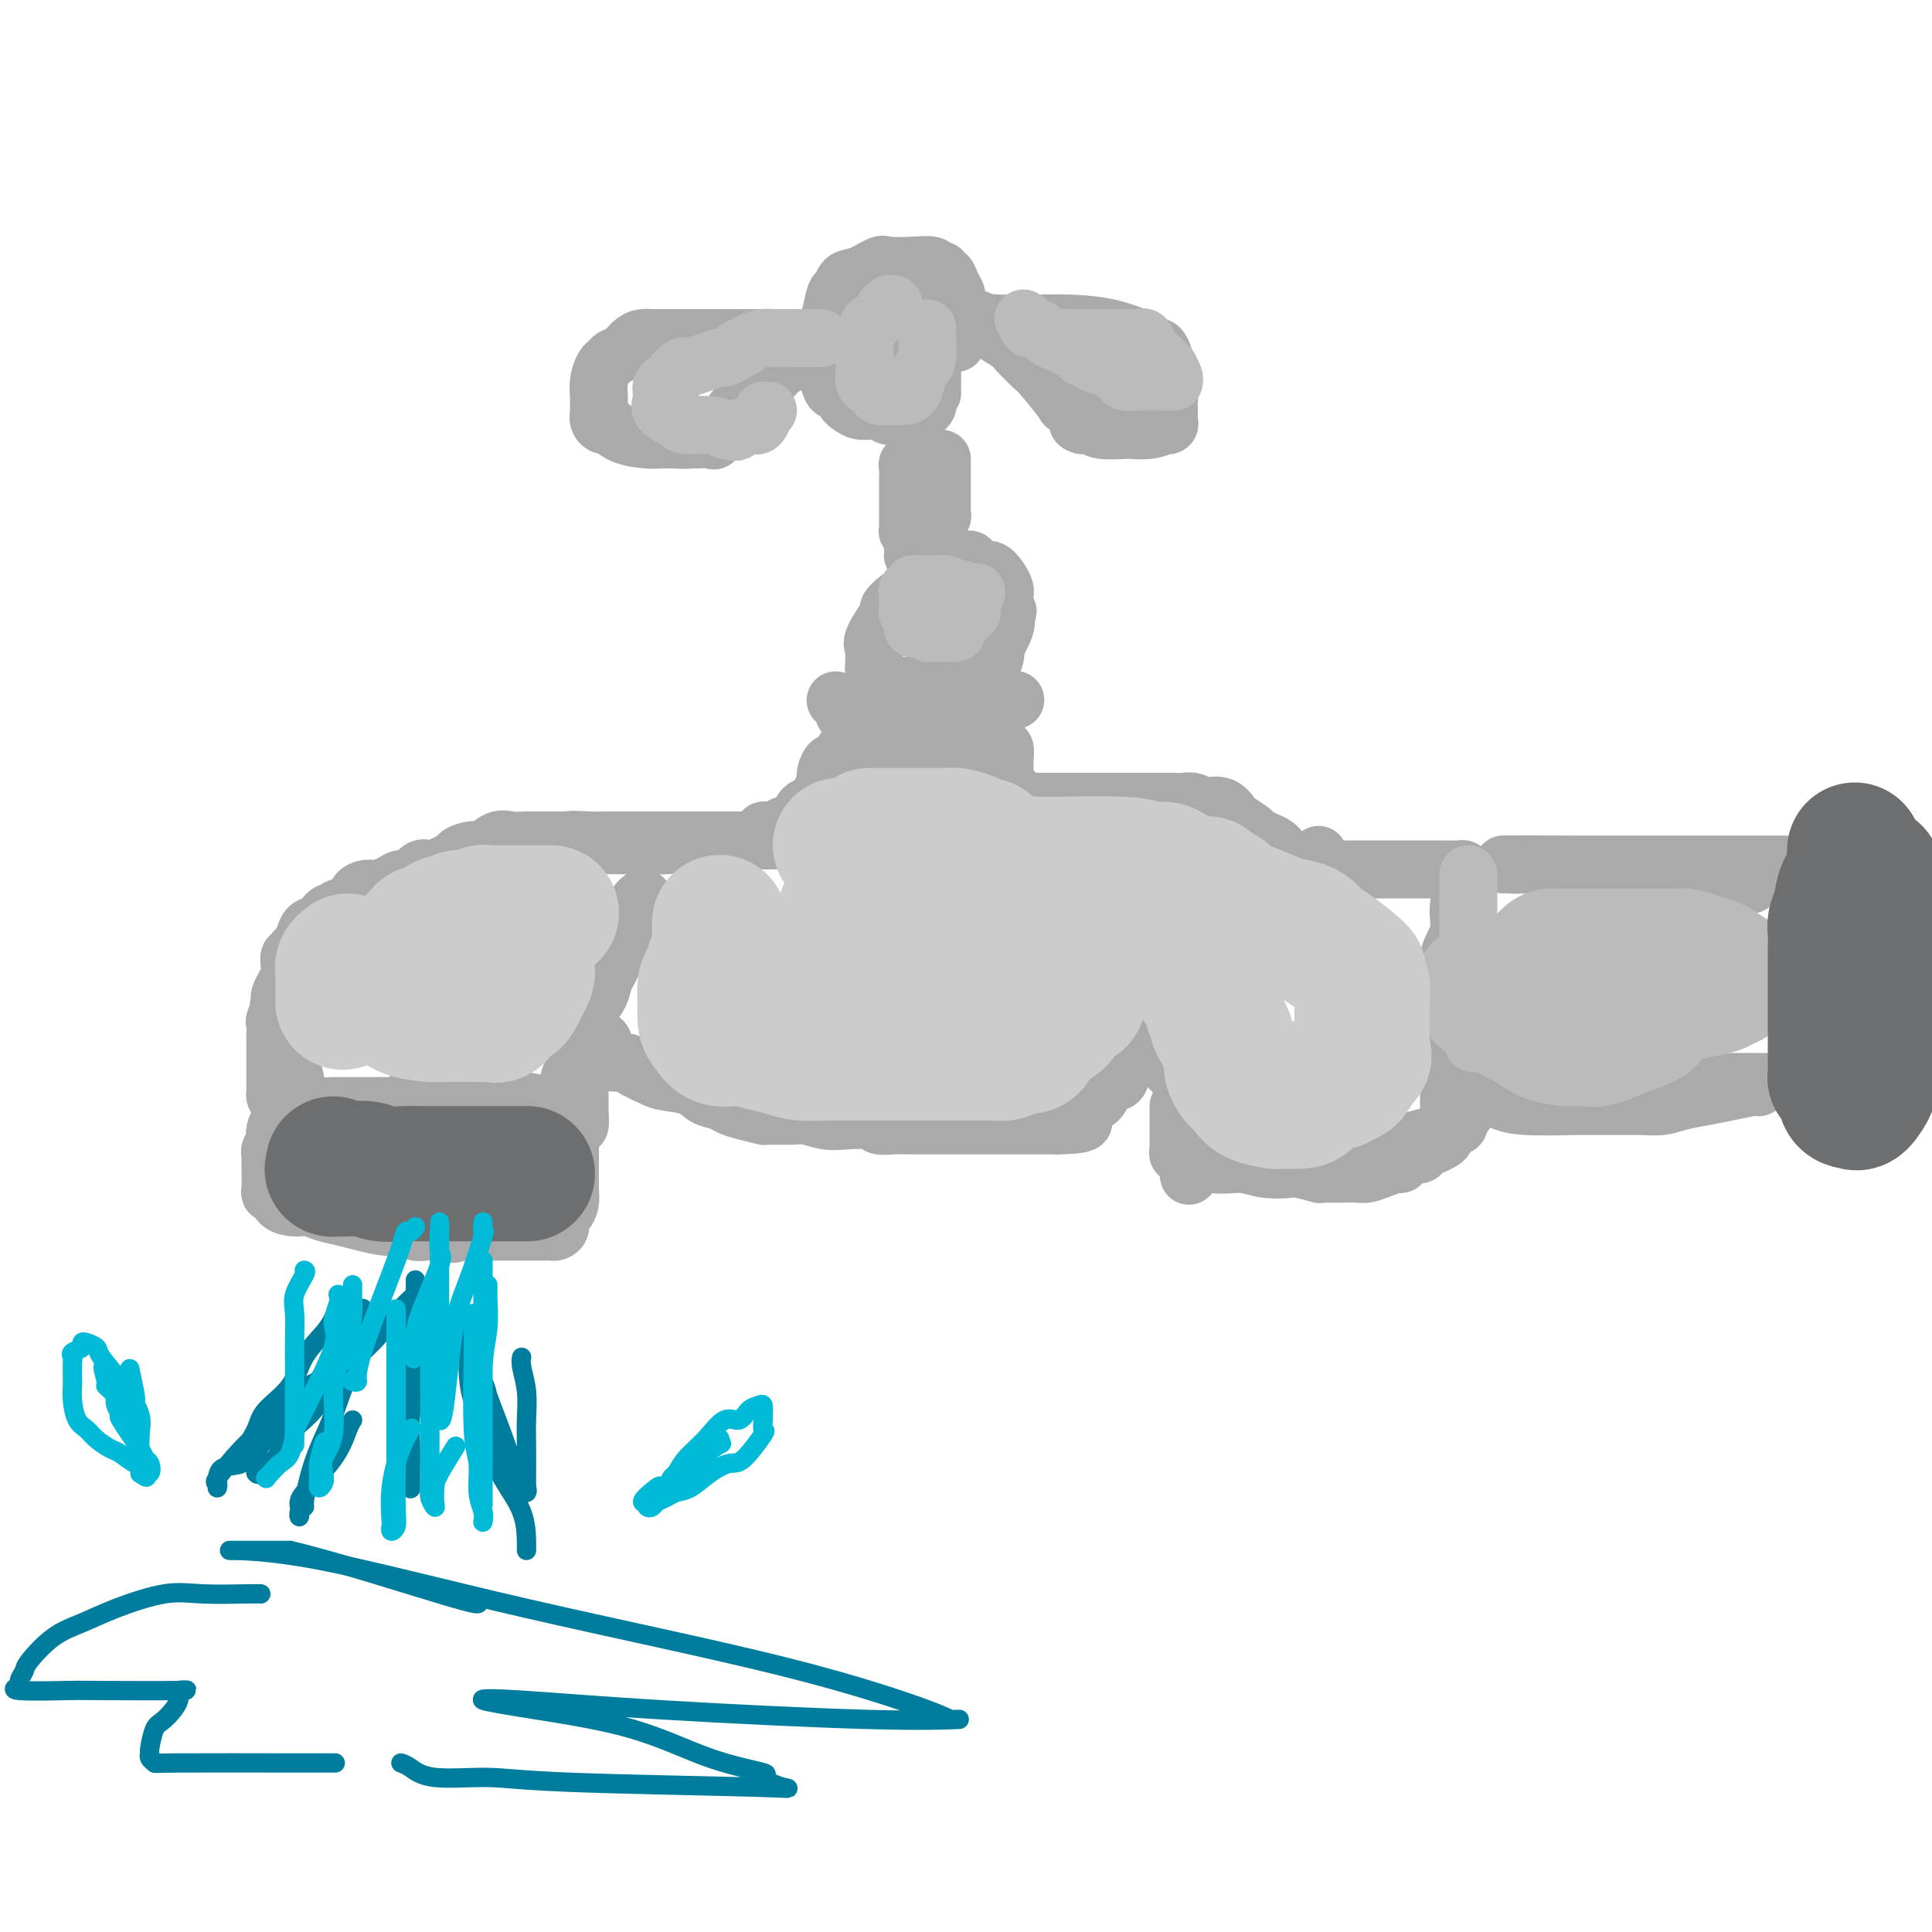 <svg viewBox='0 0 400 400' version='1.1' xmlns='http://www.w3.org/2000/svg' xmlns:xlink='http://www.w3.org/1999/xlink'><g fill='none' stroke='rgb(170,170,170)' stroke-width='12' stroke-linecap='round' stroke-linejoin='round'><path d='M189,121c0.273,0.259 0.545,0.517 0,1c-0.545,0.483 -1.908,1.190 -3,2c-1.092,0.810 -1.915,1.722 -2,2c-0.085,0.278 0.566,-0.077 0,1c-0.566,1.077 -2.349,3.588 -3,5c-0.651,1.412 -0.171,1.726 0,2c0.171,0.274 0.035,0.507 0,1c-0.035,0.493 0.033,1.246 0,2c-0.033,0.754 -0.168,1.508 0,2c0.168,0.492 0.638,0.720 1,1c0.362,0.280 0.614,0.611 1,1c0.386,0.389 0.905,0.836 1,1c0.095,0.164 -0.235,0.044 0,0c0.235,-0.044 1.036,-0.012 2,0c0.964,0.012 2.090,0.003 3,0c0.910,-0.003 1.603,-0.001 2,0c0.397,0.001 0.499,0.001 1,0c0.501,-0.001 1.401,-0.003 2,0c0.599,0.003 0.895,0.011 1,0c0.105,-0.011 0.017,-0.041 1,0c0.983,0.041 3.037,0.151 4,0c0.963,-0.151 0.835,-0.565 1,-1c0.165,-0.435 0.622,-0.892 1,-1c0.378,-0.108 0.676,0.134 1,0c0.324,-0.134 0.673,-0.645 1,-1c0.327,-0.355 0.631,-0.553 1,-1c0.369,-0.447 0.803,-1.142 1,-2c0.197,-0.858 0.156,-1.880 0,-2c-0.156,-0.120 -0.427,0.660 0,0c0.427,-0.660 1.550,-2.760 2,-4c0.450,-1.240 0.225,-1.620 0,-2'/><path d='M208,128c1.238,-2.361 0.332,-1.262 0,-1c-0.332,0.262 -0.091,-0.313 0,-1c0.091,-0.687 0.032,-1.484 0,-2c-0.032,-0.516 -0.039,-0.749 0,-1c0.039,-0.251 0.122,-0.520 0,-1c-0.122,-0.480 -0.450,-1.171 -1,-2c-0.550,-0.829 -1.321,-1.795 -2,-2c-0.679,-0.205 -1.267,0.351 -2,0c-0.733,-0.351 -1.611,-1.611 -2,-2c-0.389,-0.389 -0.289,0.092 -1,0c-0.711,-0.092 -2.232,-0.757 -3,-1c-0.768,-0.243 -0.782,-0.065 -1,0c-0.218,0.065 -0.639,0.017 -1,0c-0.361,-0.017 -0.661,-0.005 -1,0c-0.339,0.005 -0.718,0.001 -1,0c-0.282,-0.001 -0.467,-0.000 -1,0c-0.533,0.000 -1.413,0.000 -2,0c-0.587,-0.000 -0.882,-0.000 -1,0c-0.118,0.000 -0.059,0.000 0,0'/><path d='M189,113c0.113,-0.726 0.226,-1.451 0,-2c-0.226,-0.549 -0.793,-0.920 -1,-1c-0.207,-0.080 -0.056,0.131 0,0c0.056,-0.131 0.015,-0.606 0,-1c-0.015,-0.394 -0.004,-0.709 0,-1c0.004,-0.291 0.001,-0.560 0,-1c-0.001,-0.440 -0.000,-1.052 0,-2c0.000,-0.948 0.000,-2.232 0,-3c-0.000,-0.768 -0.001,-1.018 0,-1c0.001,0.018 0.004,0.306 0,0c-0.004,-0.306 -0.016,-1.206 0,-2c0.016,-0.794 0.060,-1.480 0,-2c-0.060,-0.520 -0.224,-0.872 0,-1c0.224,-0.128 0.834,-0.030 1,0c0.166,0.030 -0.113,-0.007 0,0c0.113,0.007 0.619,0.057 1,0c0.381,-0.057 0.638,-0.221 1,0c0.362,0.221 0.828,0.829 1,1c0.172,0.171 0.049,-0.094 0,0c-0.049,0.094 -0.025,0.547 0,1'/><path d='M192,98c0.841,0.491 0.944,0.720 1,1c0.056,0.280 0.067,0.611 0,1c-0.067,0.389 -0.210,0.835 0,1c0.210,0.165 0.774,0.047 1,0c0.226,-0.047 0.113,-0.024 0,0'/><path d='M179,68c-0.766,-0.001 -1.533,-0.001 -2,0c-0.467,0.001 -0.636,0.004 -1,0c-0.364,-0.004 -0.924,-0.014 -1,0c-0.076,0.014 0.334,0.053 0,0c-0.334,-0.053 -1.410,-0.198 -2,0c-0.590,0.198 -0.694,0.740 -1,1c-0.306,0.260 -0.815,0.239 -1,1c-0.185,0.761 -0.046,2.306 0,3c0.046,0.694 0.000,0.539 0,1c-0.000,0.461 0.046,1.538 0,2c-0.046,0.462 -0.185,0.309 0,1c0.185,0.691 0.693,2.226 1,3c0.307,0.774 0.413,0.785 1,1c0.587,0.215 1.654,0.632 2,1c0.346,0.368 -0.029,0.687 0,1c0.029,0.313 0.463,0.619 1,1c0.537,0.381 1.178,0.838 2,1c0.822,0.162 1.826,0.029 2,0c0.174,-0.029 -0.482,0.045 0,0c0.482,-0.045 2.103,-0.208 3,0c0.897,0.208 1.071,0.788 1,1c-0.071,0.212 -0.388,0.057 0,0c0.388,-0.057 1.480,-0.014 2,0c0.520,0.014 0.469,-0.000 1,0c0.531,0.000 1.644,0.015 2,0c0.356,-0.015 -0.044,-0.059 0,0c0.044,0.059 0.534,0.220 1,0c0.466,-0.220 0.908,-0.822 1,-1c0.092,-0.178 -0.168,0.067 0,0c0.168,-0.067 0.762,-0.448 1,-1c0.238,-0.552 0.119,-1.276 0,-2'/><path d='M192,82c1.155,-0.686 1.041,-0.402 1,-1c-0.041,-0.598 -0.011,-2.077 0,-3c0.011,-0.923 0.003,-1.288 0,-2c-0.003,-0.712 -0.001,-1.771 0,-3c0.001,-1.229 0.000,-2.628 0,-3c-0.000,-0.372 -0.000,0.285 0,0c0.000,-0.285 0.000,-1.510 0,-2c-0.000,-0.490 -0.000,-0.245 0,0'/><path d='M173,70c-0.424,-0.000 -0.849,-0.000 -1,0c-0.151,0.000 -0.029,0.000 -1,0c-0.971,-0.000 -3.034,-0.000 -4,0c-0.966,0.000 -0.833,0.000 -2,0c-1.167,-0.000 -3.634,-0.000 -5,0c-1.366,0.000 -1.631,0.000 -2,0c-0.369,-0.000 -0.842,-0.000 -2,0c-1.158,0.000 -3.000,0.000 -4,0c-1.000,-0.000 -1.157,-0.000 -3,0c-1.843,0.000 -5.372,0.000 -7,0c-1.628,-0.000 -1.356,-0.001 -2,0c-0.644,0.001 -2.203,0.002 -3,0c-0.797,-0.002 -0.832,-0.008 -1,0c-0.168,0.008 -0.468,0.029 -1,0c-0.532,-0.029 -1.294,-0.110 -2,0c-0.706,0.110 -1.355,0.409 -2,1c-0.645,0.591 -1.287,1.473 -2,2c-0.713,0.527 -1.497,0.698 -2,1c-0.503,0.302 -0.723,0.734 -1,1c-0.277,0.266 -0.610,0.364 -1,1c-0.390,0.636 -0.837,1.809 -1,3c-0.163,1.191 -0.040,2.400 0,3c0.040,0.600 -0.001,0.590 0,1c0.001,0.410 0.046,1.241 0,2c-0.046,0.759 -0.182,1.447 0,2c0.182,0.553 0.681,0.971 1,1c0.319,0.029 0.458,-0.332 1,0c0.542,0.332 1.485,1.357 3,2c1.515,0.643 3.600,0.904 5,1c1.400,0.096 2.114,0.027 3,0c0.886,-0.027 1.943,-0.014 3,0'/><path d='M140,91c2.366,0.152 2.781,0.034 3,0c0.219,-0.034 0.243,0.018 1,0c0.757,-0.018 2.248,-0.106 3,0c0.752,0.106 0.767,0.407 1,0c0.233,-0.407 0.686,-1.523 1,-2c0.314,-0.477 0.489,-0.315 1,-1c0.511,-0.685 1.358,-2.217 2,-3c0.642,-0.783 1.080,-0.816 2,-1c0.920,-0.184 2.322,-0.518 3,-1c0.678,-0.482 0.633,-1.113 1,-2c0.367,-0.887 1.145,-2.030 2,-3c0.855,-0.970 1.788,-1.766 2,-2c0.212,-0.234 -0.297,0.096 0,0c0.297,-0.096 1.400,-0.618 2,-1c0.600,-0.382 0.697,-0.624 1,-1c0.303,-0.376 0.813,-0.884 1,-1c0.187,-0.116 0.050,0.161 0,0c-0.050,-0.161 -0.014,-0.760 0,-1c0.014,-0.240 0.007,-0.120 0,0'/><path d='M203,68c0.614,-0.423 1.228,-0.846 2,-1c0.772,-0.154 1.702,-0.039 2,0c0.298,0.039 -0.036,0.003 1,0c1.036,-0.003 3.443,0.026 6,0c2.557,-0.026 5.262,-0.108 8,0c2.738,0.108 5.507,0.405 8,1c2.493,0.595 4.710,1.486 6,2c1.290,0.514 1.652,0.650 2,1c0.348,0.350 0.681,0.914 1,1c0.319,0.086 0.625,-0.305 1,0c0.375,0.305 0.818,1.308 1,2c0.182,0.692 0.101,1.074 0,2c-0.101,0.926 -0.223,2.395 0,3c0.223,0.605 0.792,0.347 1,1c0.208,0.653 0.055,2.216 0,3c-0.055,0.784 -0.014,0.788 0,1c0.014,0.212 -0.001,0.631 0,1c0.001,0.369 0.016,0.686 0,1c-0.016,0.314 -0.064,0.624 0,1c0.064,0.376 0.240,0.819 0,1c-0.240,0.181 -0.897,0.101 -1,0c-0.103,-0.101 0.347,-0.222 0,0c-0.347,0.222 -1.493,0.788 -3,1c-1.507,0.212 -3.376,0.071 -4,0c-0.624,-0.071 -0.002,-0.070 -1,0c-0.998,0.070 -3.615,0.211 -5,0c-1.385,-0.211 -1.539,-0.775 -2,-1c-0.461,-0.225 -1.231,-0.113 -2,0'/><path d='M224,88c-1.984,-0.482 0.056,-1.188 0,-2c-0.056,-0.812 -2.207,-1.730 -3,-2c-0.793,-0.270 -0.228,0.107 -1,-1c-0.772,-1.107 -2.882,-3.700 -4,-5c-1.118,-1.300 -1.244,-1.307 -2,-2c-0.756,-0.693 -2.142,-2.070 -3,-3c-0.858,-0.930 -1.189,-1.412 -2,-2c-0.811,-0.588 -2.103,-1.282 -3,-2c-0.897,-0.718 -1.398,-1.460 -2,-2c-0.602,-0.540 -1.304,-0.877 -2,-1c-0.696,-0.123 -1.387,-0.033 -2,0c-0.613,0.033 -1.147,0.008 -2,0c-0.853,-0.008 -2.026,0.001 -3,0c-0.974,-0.001 -1.749,-0.012 -3,0c-1.251,0.012 -2.976,0.045 -4,0c-1.024,-0.045 -1.346,-0.170 -2,0c-0.654,0.170 -1.639,0.633 -2,1c-0.361,0.367 -0.097,0.637 0,1c0.097,0.363 0.028,0.818 0,1c-0.028,0.182 -0.014,0.091 0,0'/><path d='M195,95c-0.000,0.510 -0.000,1.019 0,1c0.000,-0.019 0.000,-0.568 0,0c-0.000,0.568 -0.000,2.251 0,3c0.000,0.749 0.000,0.564 0,1c-0.000,0.436 -0.000,1.493 0,2c0.000,0.507 0.001,0.466 0,1c-0.001,0.534 -0.004,1.645 0,2c0.004,0.355 0.015,-0.045 0,0c-0.015,0.045 -0.057,0.534 0,1c0.057,0.466 0.211,0.908 0,1c-0.211,0.092 -0.788,-0.168 -1,0c-0.212,0.168 -0.061,0.762 0,1c0.061,0.238 0.030,0.119 0,0'/><path d='M173,145c0.972,0.229 1.944,0.457 2,1c0.056,0.543 -0.802,1.399 0,2c0.802,0.601 3.266,0.946 5,1c1.734,0.054 2.738,-0.181 4,0c1.262,0.181 2.783,0.780 4,1c1.217,0.220 2.131,0.061 3,0c0.869,-0.061 1.693,-0.024 2,0c0.307,0.024 0.098,0.035 1,0c0.902,-0.035 2.914,-0.118 4,0c1.086,0.118 1.245,0.435 2,0c0.755,-0.435 2.105,-1.623 3,-2c0.895,-0.377 1.337,0.056 2,0c0.663,-0.056 1.549,-0.603 2,-1c0.451,-0.397 0.468,-0.645 1,-1c0.532,-0.355 1.581,-0.816 2,-1c0.419,-0.184 0.210,-0.092 0,0'/><path d='M175,155c-0.035,0.301 -0.069,0.603 0,1c0.069,0.397 0.243,0.891 0,1c-0.243,0.109 -0.902,-0.167 0,0c0.902,0.167 3.366,0.777 5,1c1.634,0.223 2.440,0.059 4,0c1.560,-0.059 3.875,-0.014 7,0c3.125,0.014 7.062,-0.004 9,0c1.938,0.004 1.878,0.029 2,0c0.122,-0.029 0.424,-0.111 1,0c0.576,0.111 1.424,0.414 2,0c0.576,-0.414 0.879,-1.547 1,-2c0.121,-0.453 0.061,-0.227 0,0'/><path d='M198,71c-0.000,-0.329 -0.000,-0.658 0,-1c0.000,-0.342 0.001,-0.696 0,-1c-0.001,-0.304 -0.003,-0.556 0,-1c0.003,-0.444 0.012,-1.079 0,-2c-0.012,-0.921 -0.046,-2.126 0,-3c0.046,-0.874 0.171,-1.415 0,-2c-0.171,-0.585 -0.638,-1.213 -1,-2c-0.362,-0.787 -0.620,-1.731 -1,-2c-0.380,-0.269 -0.883,0.138 -1,0c-0.117,-0.138 0.151,-0.821 0,-1c-0.151,-0.179 -0.720,0.146 -1,0c-0.280,-0.146 -0.269,-0.764 -1,-1c-0.731,-0.236 -2.203,-0.090 -4,0c-1.797,0.090 -3.921,0.122 -5,0c-1.079,-0.122 -1.115,-0.400 -2,0c-0.885,0.400 -2.618,1.479 -4,2c-1.382,0.521 -2.413,0.485 -3,1c-0.587,0.515 -0.732,1.581 -1,2c-0.268,0.419 -0.660,0.190 -1,1c-0.340,0.810 -0.627,2.661 -1,4c-0.373,1.339 -0.831,2.168 -1,3c-0.169,0.832 -0.048,1.666 0,2c0.048,0.334 0.024,0.167 0,0'/><path d='M174,157c-0.339,0.466 -0.679,0.932 -1,1c-0.321,0.068 -0.625,-0.263 -1,0c-0.375,0.263 -0.821,1.121 -1,2c-0.179,0.879 -0.090,1.780 0,2c0.090,0.220 0.183,-0.242 0,0c-0.183,0.242 -0.640,1.188 -1,2c-0.360,0.812 -0.622,1.488 -1,2c-0.378,0.512 -0.871,0.858 -1,1c-0.129,0.142 0.105,0.079 0,0c-0.105,-0.079 -0.550,-0.175 -1,0c-0.450,0.175 -0.907,0.622 -1,1c-0.093,0.378 0.177,0.689 0,1c-0.177,0.311 -0.803,0.623 -1,1c-0.197,0.377 0.033,0.819 0,1c-0.033,0.181 -0.329,0.100 -1,0c-0.671,-0.100 -1.718,-0.220 -2,0c-0.282,0.220 0.201,0.780 0,1c-0.201,0.220 -1.087,0.102 -2,0c-0.913,-0.102 -1.854,-0.186 -2,0c-0.146,0.186 0.504,0.642 0,1c-0.504,0.358 -2.164,0.618 -3,1c-0.836,0.382 -0.850,0.887 -1,1c-0.150,0.113 -0.435,-0.166 -1,0c-0.565,0.166 -1.409,0.776 -2,1c-0.591,0.224 -0.928,0.060 -1,0c-0.072,-0.060 0.122,-0.017 0,0c-0.122,0.017 -0.561,0.009 -1,0'/><path d='M149,176c-2.258,0.778 -0.404,0.223 0,0c0.404,-0.223 -0.641,-0.112 -2,0c-1.359,0.112 -3.033,0.226 -4,0c-0.967,-0.226 -1.226,-0.793 -2,-1c-0.774,-0.207 -2.062,-0.056 -3,0c-0.938,0.056 -1.524,0.015 -2,0c-0.476,-0.015 -0.841,-0.004 -1,0c-0.159,0.004 -0.110,0.002 -1,0c-0.890,-0.002 -2.718,-0.004 -4,0c-1.282,0.004 -2.016,0.015 -3,0c-0.984,-0.015 -2.217,-0.057 -3,0c-0.783,0.057 -1.117,0.211 -2,0c-0.883,-0.211 -2.314,-0.789 -3,-1c-0.686,-0.211 -0.625,-0.057 -1,0c-0.375,0.057 -1.184,0.015 -2,0c-0.816,-0.015 -1.639,-0.003 -2,0c-0.361,0.003 -0.259,-0.001 -1,0c-0.741,0.001 -2.324,0.008 -3,0c-0.676,-0.008 -0.445,-0.031 -1,0c-0.555,0.031 -1.898,0.116 -3,0c-1.102,-0.116 -1.965,-0.434 -3,0c-1.035,0.434 -2.243,1.619 -3,2c-0.757,0.381 -1.062,-0.042 -2,0c-0.938,0.042 -2.509,0.547 -3,1c-0.491,0.453 0.099,0.853 0,1c-0.099,0.147 -0.885,0.042 -1,0c-0.115,-0.042 0.443,-0.021 1,0'/><path d='M95,178c-0.507,0.231 2.227,-1.192 5,-2c2.773,-0.808 5.587,-1.001 7,-1c1.413,0.001 1.427,0.196 3,0c1.573,-0.196 4.707,-0.785 7,-1c2.293,-0.215 3.746,-0.058 5,0c1.254,0.058 2.309,0.015 3,0c0.691,-0.015 1.016,-0.004 1,0c-0.016,0.004 -0.375,0.001 0,0c0.375,-0.001 1.485,-0.000 2,0c0.515,0.000 0.436,0.000 3,0c2.564,-0.000 7.770,-0.000 10,0c2.230,0.000 1.484,0.000 3,0c1.516,-0.000 5.293,-0.000 8,0c2.707,0.000 4.344,0.000 6,0c1.656,-0.000 3.330,-0.000 4,0c0.670,0.000 0.335,0.000 0,0'/><path d='M207,155c0.422,-0.153 0.843,-0.306 1,0c0.157,0.306 0.049,1.069 0,2c-0.049,0.931 -0.037,2.028 0,3c0.037,0.972 0.101,1.819 0,2c-0.101,0.181 -0.367,-0.305 0,0c0.367,0.305 1.369,1.402 2,2c0.631,0.598 0.893,0.696 1,1c0.107,0.304 0.061,0.813 0,1c-0.061,0.187 -0.137,0.050 0,0c0.137,-0.050 0.488,-0.013 1,0c0.512,0.013 1.187,0.004 2,0c0.813,-0.004 1.765,-0.001 3,0c1.235,0.001 2.754,0.000 4,0c1.246,-0.000 2.220,-0.000 3,0c0.780,0.000 1.366,0.000 2,0c0.634,-0.000 1.317,-0.000 2,0'/><path d='M228,166c2.614,-0.000 1.148,-0.000 1,0c-0.148,0.000 1.020,0.000 2,0c0.980,-0.000 1.771,-0.000 2,0c0.229,0.000 -0.104,0.000 1,0c1.104,-0.000 3.646,-0.001 5,0c1.354,0.001 1.519,0.004 2,0c0.481,-0.004 1.279,-0.015 2,0c0.721,0.015 1.365,0.055 2,0c0.635,-0.055 1.259,-0.204 2,0c0.741,0.204 1.597,0.760 2,1c0.403,0.240 0.353,0.162 1,0c0.647,-0.162 1.990,-0.408 3,0c1.010,0.408 1.688,1.471 2,2c0.312,0.529 0.258,0.523 1,1c0.742,0.477 2.280,1.438 3,2c0.720,0.562 0.624,0.725 1,1c0.376,0.275 1.225,0.662 2,1c0.775,0.338 1.476,0.627 2,1c0.524,0.373 0.872,0.831 1,1c0.128,0.169 0.037,0.048 0,0c-0.037,-0.048 -0.018,-0.024 0,0'/><path d='M100,178c-0.322,-0.000 -0.644,-0.001 -1,0c-0.356,0.001 -0.747,0.003 -1,0c-0.253,-0.003 -0.367,-0.011 -1,0c-0.633,0.011 -1.783,0.042 -2,0c-0.217,-0.042 0.500,-0.157 0,0c-0.500,0.157 -2.217,0.586 -3,1c-0.783,0.414 -0.633,0.814 -1,1c-0.367,0.186 -1.252,0.158 -2,0c-0.748,-0.158 -1.359,-0.445 -2,0c-0.641,0.445 -1.312,1.621 -2,2c-0.688,0.379 -1.393,-0.040 -2,0c-0.607,0.040 -1.116,0.539 -2,1c-0.884,0.461 -2.142,0.882 -3,1c-0.858,0.118 -1.315,-0.069 -2,0c-0.685,0.069 -1.597,0.395 -2,1c-0.403,0.605 -0.296,1.490 -1,2c-0.704,0.510 -2.220,0.647 -3,1c-0.780,0.353 -0.825,0.923 -1,1c-0.175,0.077 -0.480,-0.341 -1,0c-0.520,0.341 -1.254,1.439 -2,2c-0.746,0.561 -1.505,0.585 -2,1c-0.495,0.415 -0.725,1.220 -1,2c-0.275,0.780 -0.596,1.536 -1,2c-0.404,0.464 -0.892,0.638 -1,1c-0.108,0.362 0.164,0.912 0,1c-0.164,0.088 -0.766,-0.285 -1,0c-0.234,0.285 -0.101,1.228 0,2c0.101,0.772 0.172,1.372 0,2c-0.172,0.628 -0.585,1.285 -1,2c-0.415,0.715 -0.833,1.490 -1,2c-0.167,0.510 -0.084,0.755 0,1'/><path d='M58,207c-0.713,2.351 0.005,1.730 0,2c-0.005,0.270 -0.733,1.431 -1,2c-0.267,0.569 -0.071,0.547 0,1c0.071,0.453 0.019,1.381 0,2c-0.019,0.619 -0.005,0.929 0,1c0.005,0.071 0.001,-0.099 0,0c-0.001,0.099 -0.000,0.465 0,1c0.000,0.535 0.000,1.239 0,2c-0.000,0.761 -0.000,1.580 0,2c0.000,0.420 -0.000,0.441 0,1c0.000,0.559 0.000,1.655 0,2c-0.000,0.345 -0.001,-0.062 0,0c0.001,0.062 0.003,0.594 0,1c-0.003,0.406 -0.009,0.687 0,1c0.009,0.313 0.035,0.658 0,1c-0.035,0.342 -0.132,0.680 0,1c0.132,0.320 0.493,0.622 2,1c1.507,0.378 4.159,0.833 6,1c1.841,0.167 2.872,0.045 4,0c1.128,-0.045 2.352,-0.012 4,0c1.648,0.012 3.719,0.003 6,0c2.281,-0.003 4.773,-0.001 6,0c1.227,0.001 1.188,0.000 2,0c0.812,-0.000 2.475,-0.000 4,0c1.525,0.000 2.910,0.000 4,0c1.090,-0.000 1.883,-0.000 3,0c1.117,0.000 2.559,0.000 4,0'/><path d='M102,229c8.087,0.189 5.805,-0.340 7,0c1.195,0.340 5.867,1.548 8,2c2.133,0.452 1.726,0.146 2,0c0.274,-0.146 1.228,-0.134 1,0c-0.228,0.134 -1.636,0.389 -3,0c-1.364,-0.389 -2.682,-1.424 -4,-2c-1.318,-0.576 -2.636,-0.694 -4,-1c-1.364,-0.306 -2.775,-0.800 -4,-1c-1.225,-0.200 -2.265,-0.106 -3,0c-0.735,0.106 -1.164,0.225 -2,0c-0.836,-0.225 -2.078,-0.792 -3,-1c-0.922,-0.208 -1.522,-0.056 -2,0c-0.478,0.056 -0.832,0.015 -2,0c-1.168,-0.015 -3.148,-0.004 -4,0c-0.852,0.004 -0.576,0.001 -1,0c-0.424,-0.001 -1.550,-0.000 -2,0c-0.450,0.000 -0.225,0.000 0,0'/><path d='M118,233c0.309,-0.049 0.619,-0.098 1,0c0.381,0.098 0.834,0.342 1,0c0.166,-0.342 0.044,-1.272 0,-2c-0.044,-0.728 -0.011,-1.256 0,-2c0.011,-0.744 -0.001,-1.706 0,-3c0.001,-1.294 0.015,-2.922 0,-4c-0.015,-1.078 -0.057,-1.606 0,-3c0.057,-1.394 0.214,-3.653 0,-5c-0.214,-1.347 -0.800,-1.782 -1,-3c-0.200,-1.218 -0.015,-3.220 0,-4c0.015,-0.780 -0.140,-0.338 0,-1c0.140,-0.662 0.573,-2.427 1,-3c0.427,-0.573 0.846,0.046 1,0c0.154,-0.046 0.041,-0.757 0,-1c-0.041,-0.243 -0.011,-0.019 0,0c0.011,0.019 0.002,-0.166 0,0c-0.002,0.166 0.004,0.685 0,1c-0.004,0.315 -0.017,0.426 0,1c0.017,0.574 0.064,1.611 0,2c-0.064,0.389 -0.238,0.130 0,1c0.238,0.870 0.890,2.870 1,4c0.110,1.130 -0.321,1.389 0,2c0.321,0.611 1.393,1.575 2,2c0.607,0.425 0.750,0.310 1,1c0.250,0.690 0.606,2.186 1,3c0.394,0.814 0.827,0.947 1,1c0.173,0.053 0.087,0.027 0,0'/><path d='M128,220c0.311,0.016 0.622,0.032 1,0c0.378,-0.032 0.822,-0.112 1,0c0.178,0.112 0.091,0.415 1,1c0.909,0.585 2.814,1.452 4,2c1.186,0.548 1.654,0.777 3,1c1.346,0.223 3.569,0.441 5,1c1.431,0.559 2.069,1.460 3,2c0.931,0.540 2.154,0.719 3,1c0.846,0.281 1.315,0.664 2,1c0.685,0.336 1.585,0.625 3,1c1.415,0.375 3.344,0.836 4,1c0.656,0.164 0.039,0.030 1,0c0.961,-0.030 3.501,0.043 5,0c1.499,-0.043 1.959,-0.204 3,0c1.041,0.204 2.665,0.773 4,1c1.335,0.227 2.380,0.113 4,0c1.620,-0.113 3.813,-0.227 5,0c1.187,0.227 1.366,0.793 2,1c0.634,0.207 1.723,0.056 3,0c1.277,-0.056 2.744,-0.015 4,0c1.256,0.015 2.302,0.004 3,0c0.698,-0.004 1.049,-0.001 2,0c0.951,0.001 2.503,0.000 4,0c1.497,-0.000 2.937,-0.000 4,0c1.063,0.000 1.747,0.000 3,0c1.253,-0.000 3.076,-0.000 4,0c0.924,0.000 0.949,0.000 2,0c1.051,-0.000 3.129,-0.000 4,0c0.871,0.000 0.535,0.000 1,0c0.465,-0.000 1.733,-0.000 3,0'/><path d='M219,233c9.696,-0.175 3.437,-1.612 2,-2c-1.437,-0.388 1.947,0.275 3,0c1.053,-0.275 -0.226,-1.486 0,-2c0.226,-0.514 1.958,-0.330 3,-1c1.042,-0.670 1.393,-2.192 2,-3c0.607,-0.808 1.468,-0.902 2,-1c0.532,-0.098 0.733,-0.202 1,-1c0.267,-0.798 0.598,-2.291 1,-3c0.402,-0.709 0.875,-0.634 1,-1c0.125,-0.366 -0.099,-1.172 0,-2c0.099,-0.828 0.521,-1.676 1,-2c0.479,-0.324 1.016,-0.122 1,0c-0.016,0.122 -0.586,0.164 -1,0c-0.414,-0.164 -0.673,-0.534 -1,0c-0.327,0.534 -0.720,1.970 -1,3c-0.280,1.030 -0.445,1.653 -1,2c-0.555,0.347 -1.501,0.419 -2,1c-0.499,0.581 -0.552,1.672 -1,2c-0.448,0.328 -1.291,-0.108 -2,0c-0.709,0.108 -1.286,0.761 -3,1c-1.714,0.239 -4.567,0.064 -6,0c-1.433,-0.064 -1.446,-0.017 -3,0c-1.554,0.017 -4.649,0.005 -6,0c-1.351,-0.005 -0.957,-0.001 -1,0c-0.043,0.001 -0.521,0.001 -1,0'/><path d='M207,224c-2.493,0.000 -0.225,0.000 1,0c1.225,0.000 1.407,0.000 2,0c0.593,-0.000 1.598,0.000 2,0c0.402,0.000 0.201,0.000 0,0'/><path d='M232,215c-0.107,-0.008 -0.215,-0.015 0,0c0.215,0.015 0.752,0.054 1,0c0.248,-0.054 0.205,-0.201 1,0c0.795,0.201 2.426,0.751 3,1c0.574,0.249 0.091,0.199 1,1c0.909,0.801 3.211,2.453 4,3c0.789,0.547 0.067,-0.012 0,0c-0.067,0.012 0.522,0.594 1,1c0.478,0.406 0.846,0.637 1,1c0.154,0.363 0.093,0.859 0,1c-0.093,0.141 -0.217,-0.072 0,0c0.217,0.072 0.776,0.430 1,1c0.224,0.570 0.113,1.352 0,2c-0.113,0.648 -0.226,1.160 0,2c0.226,0.840 0.793,2.006 1,3c0.207,0.994 0.056,1.814 0,2c-0.056,0.186 -0.015,-0.262 0,0c0.015,0.262 0.004,1.236 0,2c-0.004,0.764 -0.001,1.319 0,2c0.001,0.681 0.000,1.489 0,2c-0.000,0.511 -0.000,0.725 0,1c0.000,0.275 0.000,0.613 0,1c-0.000,0.387 -0.000,0.825 0,1c0.000,0.175 0.000,0.088 0,0'/><path d='M246,242c0.309,3.021 0.083,0.574 0,-1c-0.083,-1.574 -0.022,-2.277 0,-4c0.022,-1.723 0.006,-4.468 0,-6c-0.006,-1.532 -0.002,-1.851 0,-3c0.002,-1.149 0.000,-3.128 0,-4c-0.000,-0.872 0.000,-0.637 0,-1c-0.000,-0.363 -0.001,-1.323 0,-2c0.001,-0.677 0.003,-1.070 0,-1c-0.003,0.070 -0.012,0.604 0,1c0.012,0.396 0.045,0.654 0,1c-0.045,0.346 -0.169,0.779 0,1c0.169,0.221 0.632,0.230 1,1c0.368,0.770 0.642,2.300 1,3c0.358,0.700 0.800,0.570 1,1c0.200,0.430 0.158,1.420 0,2c-0.158,0.580 -0.433,0.751 0,1c0.433,0.249 1.573,0.577 2,1c0.427,0.423 0.141,0.941 0,1c-0.141,0.059 -0.137,-0.339 0,0c0.137,0.339 0.407,1.417 1,2c0.593,0.583 1.509,0.672 2,1c0.491,0.328 0.555,0.896 1,1c0.445,0.104 1.270,-0.256 2,0c0.730,0.256 1.365,1.128 2,2'/><path d='M259,239c1.221,0.558 0.773,-0.047 1,0c0.227,0.047 1.129,0.745 2,1c0.871,0.255 1.710,0.068 2,0c0.290,-0.068 0.031,-0.018 0,0c-0.031,0.018 0.164,0.005 1,0c0.836,-0.005 2.311,-0.001 3,0c0.689,0.001 0.590,0.000 1,0c0.410,-0.000 1.329,-0.000 2,0c0.671,0.000 1.093,0.000 2,0c0.907,-0.000 2.299,-0.000 3,0c0.701,0.000 0.710,0.000 1,0c0.290,-0.000 0.861,-0.000 1,0c0.139,0.000 -0.155,0.000 0,0c0.155,-0.000 0.759,-0.000 1,0c0.241,0.000 0.121,0.000 0,0'/><path d='M273,177c0.004,0.340 0.009,0.679 0,1c-0.009,0.321 -0.031,0.622 0,1c0.031,0.378 0.116,0.833 0,1c-0.116,0.167 -0.431,0.045 0,0c0.431,-0.045 1.610,-0.012 3,0c1.390,0.012 2.991,0.003 4,0c1.009,-0.003 1.426,-0.001 3,0c1.574,0.001 4.307,-0.001 7,0c2.693,0.001 5.348,0.003 7,0c1.652,-0.003 2.300,-0.011 3,0c0.700,0.011 1.451,0.042 2,0c0.549,-0.042 0.895,-0.158 1,0c0.105,0.158 -0.032,0.589 0,1c0.032,0.411 0.233,0.802 0,2c-0.233,1.198 -0.900,3.202 -1,5c-0.100,1.798 0.365,3.391 0,5c-0.365,1.609 -1.562,3.235 -2,5c-0.438,1.765 -0.117,3.669 0,5c0.117,1.331 0.031,2.089 0,3c-0.031,0.911 -0.008,1.976 0,3c0.008,1.024 0.002,2.006 0,3c-0.002,0.994 -0.001,1.998 0,3c0.001,1.002 0.000,2.001 0,3'/><path d='M300,218c-0.464,6.467 -0.124,3.633 0,3c0.124,-0.633 0.033,0.933 0,2c-0.033,1.067 -0.009,1.634 0,2c0.009,0.366 0.002,0.532 0,1c-0.002,0.468 -0.001,1.240 0,2c0.001,0.760 0.001,1.508 0,2c-0.001,0.492 -0.004,0.728 0,1c0.004,0.272 0.014,0.578 0,1c-0.014,0.422 -0.054,0.958 0,1c0.054,0.042 0.201,-0.409 0,0c-0.201,0.409 -0.751,1.679 -1,2c-0.249,0.321 -0.197,-0.306 -2,0c-1.803,0.306 -5.463,1.546 -8,2c-2.537,0.454 -3.952,0.122 -5,0c-1.048,-0.122 -1.728,-0.035 -2,0c-0.272,0.035 -0.136,0.017 0,0'/><path d='M329,179c1.216,0.000 2.433,0.000 6,0c3.567,0.000 9.486,0.000 14,0c4.514,0.000 7.623,-0.000 11,0c3.377,0.000 7.021,0.000 9,0c1.979,0.000 2.294,0.000 2,0c-0.294,0.000 -1.198,0.000 -2,0c-0.802,0.000 -1.503,0.000 -3,0c-1.497,0.000 -3.790,0.000 -7,0c-3.210,0.000 -7.338,0.000 -12,0c-4.662,0.000 -9.860,0.000 -13,0c-3.140,0.000 -4.223,0.000 -7,0c-2.777,0.000 -7.248,0.000 -10,0c-2.752,0.000 -3.786,0.000 -4,0c-0.214,-0.000 0.393,0.000 1,0'/><path d='M314,179c-7.338,-0.027 1.818,-0.095 7,0c5.182,0.095 6.390,0.351 10,1c3.610,0.649 9.622,1.690 14,2c4.378,0.310 7.122,-0.113 10,0c2.878,0.113 5.890,0.761 7,1c1.110,0.239 0.317,0.068 0,0c-0.317,-0.068 -0.159,-0.034 0,0'/><path d='M304,222c-0.562,0.453 -1.124,0.906 -1,1c0.124,0.094 0.934,-0.171 1,0c0.066,0.171 -0.613,0.778 0,1c0.613,0.222 2.516,0.060 5,0c2.484,-0.060 5.548,-0.016 10,0c4.452,0.016 10.292,0.004 16,0c5.708,-0.004 11.284,-0.001 16,0c4.716,0.001 8.570,0.001 12,0c3.430,-0.001 6.434,-0.003 8,0c1.566,0.003 1.695,0.012 2,0c0.305,-0.012 0.787,-0.044 1,0c0.213,0.044 0.155,0.166 1,0c0.845,-0.166 2.591,-0.619 4,-1c1.409,-0.381 2.481,-0.690 4,-1c1.519,-0.310 3.486,-0.622 5,-1c1.514,-0.378 2.575,-0.822 3,-1c0.425,-0.178 0.212,-0.089 0,0'/><path d='M373,180c-0.226,-0.108 -0.453,-0.216 0,1c0.453,1.216 1.584,3.755 2,6c0.416,2.245 0.115,4.194 0,6c-0.115,1.806 -0.045,3.468 0,5c0.045,1.532 0.065,2.933 0,5c-0.065,2.067 -0.213,4.802 0,7c0.213,2.198 0.788,3.861 1,5c0.212,1.139 0.061,1.754 0,2c-0.061,0.246 -0.030,0.123 0,0'/><path d='M244,229c-0.000,0.414 -0.000,0.828 0,2c0.000,1.172 0.000,3.101 0,4c-0.000,0.899 -0.001,0.766 0,1c0.001,0.234 0.004,0.834 0,1c-0.004,0.166 -0.015,-0.101 0,0c0.015,0.101 0.056,0.571 0,1c-0.056,0.429 -0.210,0.818 0,1c0.210,0.182 0.785,0.158 1,0c0.215,-0.158 0.072,-0.448 1,0c0.928,0.448 2.928,1.636 5,2c2.072,0.364 4.217,-0.095 6,0c1.783,0.095 3.205,0.743 5,1c1.795,0.257 3.964,0.121 5,0c1.036,-0.121 0.937,-0.229 2,0c1.063,0.229 3.286,0.793 4,1c0.714,0.207 -0.080,0.056 0,0c0.080,-0.056 1.035,-0.018 2,0c0.965,0.018 1.940,0.015 3,0c1.060,-0.015 2.207,-0.042 3,0c0.793,0.042 1.234,0.152 2,0c0.766,-0.152 1.858,-0.567 3,-1c1.142,-0.433 2.334,-0.886 3,-1c0.666,-0.114 0.808,0.110 1,0c0.192,-0.110 0.435,-0.554 1,-1c0.565,-0.446 1.450,-0.893 2,-1c0.550,-0.107 0.763,0.125 1,0c0.237,-0.125 0.496,-0.607 1,-1c0.504,-0.393 1.252,-0.696 2,-1'/><path d='M297,237c2.879,-1.261 2.077,-1.413 2,-2c-0.077,-0.587 0.571,-1.609 1,-2c0.429,-0.391 0.641,-0.151 1,0c0.359,0.151 0.867,0.212 1,0c0.133,-0.212 -0.109,-0.696 0,-1c0.109,-0.304 0.568,-0.428 1,-1c0.432,-0.572 0.838,-1.592 1,-2c0.162,-0.408 0.081,-0.204 0,0'/><path d='M306,226c0.579,0.340 1.158,0.679 2,1c0.842,0.321 1.948,0.622 3,1c1.052,0.378 2.052,0.833 5,1c2.948,0.167 7.846,0.045 10,0c2.154,-0.045 1.565,-0.015 3,0c1.435,0.015 4.893,0.015 7,0c2.107,-0.015 2.862,-0.045 4,0c1.138,0.045 2.660,0.166 4,0c1.340,-0.166 2.500,-0.619 4,-1c1.500,-0.381 3.340,-0.690 5,-1c1.660,-0.310 3.139,-0.622 5,-1c1.861,-0.378 4.103,-0.822 5,-1c0.897,-0.178 0.448,-0.089 0,0'/><path d='M364,225c0.000,0.000 0.100,0.100 0.1,0.1'/><path d='M61,223c0.111,0.366 0.222,0.732 0,1c-0.222,0.268 -0.777,0.439 -1,1c-0.223,0.561 -0.115,1.511 0,2c0.115,0.489 0.237,0.515 0,1c-0.237,0.485 -0.834,1.429 -1,2c-0.166,0.571 0.100,0.769 0,1c-0.100,0.231 -0.567,0.495 -1,1c-0.433,0.505 -0.834,1.250 -1,2c-0.166,0.750 -0.097,1.506 0,2c0.097,0.494 0.222,0.727 0,1c-0.222,0.273 -0.792,0.585 -1,1c-0.208,0.415 -0.056,0.934 0,1c0.056,0.066 0.015,-0.321 0,0c-0.015,0.321 -0.004,1.350 0,2c0.004,0.650 0.000,0.921 0,1c-0.000,0.079 0.003,-0.033 0,0c-0.003,0.033 -0.014,0.211 0,1c0.014,0.789 0.051,2.187 0,3c-0.051,0.813 -0.190,1.040 0,1c0.190,-0.040 0.710,-0.348 1,0c0.290,0.348 0.349,1.350 1,2c0.651,0.650 1.894,0.947 3,1c1.106,0.053 2.074,-0.140 3,0c0.926,0.140 1.808,0.611 3,1c1.192,0.389 2.693,0.697 4,1c1.307,0.303 2.418,0.603 4,1c1.582,0.397 3.634,0.891 5,1c1.366,0.109 2.047,-0.167 3,0c0.953,0.167 2.180,0.776 3,1c0.820,0.224 1.234,0.064 2,0c0.766,-0.064 1.883,-0.032 3,0'/><path d='M91,255c5.244,0.928 1.855,0.249 1,0c-0.855,-0.249 0.825,-0.067 2,0c1.175,0.067 1.847,0.018 3,0c1.153,-0.018 2.789,-0.005 4,0c1.211,0.005 1.998,0.001 3,0c1.002,-0.001 2.219,-0.000 3,0c0.781,0.000 1.126,0.001 2,0c0.874,-0.001 2.277,-0.002 3,0c0.723,0.002 0.767,0.008 1,0c0.233,-0.008 0.654,-0.029 1,0c0.346,0.029 0.618,0.107 1,0c0.382,-0.107 0.873,-0.401 1,-1c0.127,-0.599 -0.110,-1.504 0,-2c0.110,-0.496 0.565,-0.583 1,-1c0.435,-0.417 0.849,-1.164 1,-2c0.151,-0.836 0.041,-1.761 0,-3c-0.041,-1.239 -0.011,-2.792 0,-4c0.011,-1.208 0.003,-2.069 0,-3c-0.003,-0.931 -0.000,-1.930 0,-3c0.000,-1.070 -0.002,-2.210 0,-3c0.002,-0.790 0.008,-1.229 0,-2c-0.008,-0.771 -0.031,-1.874 0,-3c0.031,-1.126 0.116,-2.274 0,-3c-0.116,-0.726 -0.435,-1.029 0,-2c0.435,-0.971 1.622,-2.611 2,-4c0.378,-1.389 -0.052,-2.528 0,-3c0.052,-0.472 0.586,-0.278 1,-1c0.414,-0.722 0.707,-2.361 1,-4'/><path d='M122,211c0.974,-7.407 -0.090,-3.924 0,-3c0.090,0.924 1.333,-0.711 2,-2c0.667,-1.289 0.756,-2.232 1,-3c0.244,-0.768 0.642,-1.359 1,-2c0.358,-0.641 0.674,-1.331 1,-2c0.326,-0.669 0.661,-1.317 1,-2c0.339,-0.683 0.683,-1.401 1,-2c0.317,-0.599 0.606,-1.077 1,-2c0.394,-0.923 0.894,-2.289 1,-3c0.106,-0.711 -0.182,-0.765 0,-1c0.182,-0.235 0.832,-0.651 1,-1c0.168,-0.349 -0.147,-0.633 0,-1c0.147,-0.367 0.756,-0.819 1,-1c0.244,-0.181 0.122,-0.090 0,0'/><path d='M239,216c-0.124,0.329 -0.247,0.659 0,1c0.247,0.341 0.866,0.695 1,1c0.134,0.305 -0.215,0.562 0,1c0.215,0.438 0.996,1.055 1,1c0.004,-0.055 -0.768,-0.784 0,0c0.768,0.784 3.077,3.081 4,4c0.923,0.919 0.462,0.459 0,0'/></g>
<g fill='none' stroke='rgb(187,187,187)' stroke-width='12' stroke-linecap='round' stroke-linejoin='round'><path d='M199,122c-0.318,-0.030 -0.635,-0.061 -1,0c-0.365,0.061 -0.776,0.212 -1,0c-0.224,-0.212 -0.259,-0.789 -1,-1c-0.741,-0.211 -2.187,-0.056 -3,0c-0.813,0.056 -0.992,0.014 -1,0c-0.008,-0.014 0.157,0.000 0,0c-0.157,-0.000 -0.634,-0.015 -1,0c-0.366,0.015 -0.620,0.061 -1,0c-0.380,-0.061 -0.886,-0.228 -1,0c-0.114,0.228 0.166,0.853 0,1c-0.166,0.147 -0.776,-0.182 -1,0c-0.224,0.182 -0.061,0.875 0,1c0.061,0.125 0.020,-0.319 0,0c-0.020,0.319 -0.020,1.399 0,2c0.020,0.601 0.061,0.722 0,1c-0.061,0.278 -0.224,0.715 0,1c0.224,0.285 0.833,0.420 1,1c0.167,0.580 -0.109,1.605 0,2c0.109,0.395 0.602,0.158 1,0c0.398,-0.158 0.702,-0.239 1,0c0.298,0.239 0.591,0.796 1,1c0.409,0.204 0.934,0.055 1,0c0.066,-0.055 -0.328,-0.015 0,0c0.328,0.015 1.380,0.004 2,0c0.620,-0.004 0.810,-0.002 1,0'/><path d='M196,131c1.235,0.151 0.824,0.029 1,0c0.176,-0.029 0.941,0.034 1,0c0.059,-0.034 -0.586,-0.164 0,-1c0.586,-0.836 2.405,-2.379 3,-3c0.595,-0.621 -0.032,-0.321 0,-1c0.032,-0.679 0.723,-2.337 1,-3c0.277,-0.663 0.138,-0.332 0,0'/><path d='M185,63c-0.460,0.026 -0.919,0.052 -1,0c-0.081,-0.052 0.218,-0.184 0,0c-0.218,0.184 -0.952,0.682 -1,1c-0.048,0.318 0.590,0.455 0,1c-0.590,0.545 -2.407,1.497 -3,2c-0.593,0.503 0.037,0.556 0,1c-0.037,0.444 -0.743,1.278 -1,2c-0.257,0.722 -0.066,1.331 0,2c0.066,0.669 0.007,1.397 0,2c-0.007,0.603 0.040,1.079 0,2c-0.040,0.921 -0.166,2.285 0,3c0.166,0.715 0.623,0.780 1,1c0.377,0.220 0.673,0.595 1,1c0.327,0.405 0.686,0.841 1,1c0.314,0.159 0.585,0.041 1,0c0.415,-0.041 0.976,-0.007 1,0c0.024,0.007 -0.488,-0.015 0,0c0.488,0.015 1.977,0.067 3,0c1.023,-0.067 1.581,-0.253 2,-1c0.419,-0.747 0.701,-2.056 1,-3c0.299,-0.944 0.616,-1.525 1,-2c0.384,-0.475 0.835,-0.846 1,-2c0.165,-1.154 0.044,-3.093 0,-4c-0.044,-0.907 -0.012,-0.783 0,-1c0.012,-0.217 0.003,-0.776 0,-1c-0.003,-0.224 -0.002,-0.112 0,0'/><path d='M220,71c0.477,-0.423 0.953,-0.845 1,-1c0.047,-0.155 -0.336,-0.041 0,0c0.336,0.041 1.389,0.011 3,0c1.611,-0.011 3.779,-0.003 5,0c1.221,0.003 1.493,-0.001 2,0c0.507,0.001 1.248,0.006 2,0c0.752,-0.006 1.513,-0.024 2,0c0.487,0.024 0.699,0.092 1,0c0.301,-0.092 0.693,-0.342 1,0c0.307,0.342 0.531,1.275 1,2c0.469,0.725 1.183,1.242 2,2c0.817,0.758 1.736,1.758 2,2c0.264,0.242 -0.128,-0.275 0,0c0.128,0.275 0.776,1.342 1,2c0.224,0.658 0.025,0.909 0,1c-0.025,0.091 0.126,0.024 0,0c-0.126,-0.024 -0.528,-0.006 -1,0c-0.472,0.006 -1.014,-0.001 -1,0c0.014,0.001 0.584,0.008 0,0c-0.584,-0.008 -2.321,-0.033 -4,0c-1.679,0.033 -3.298,0.124 -4,0c-0.702,-0.124 -0.486,-0.464 -1,-1c-0.514,-0.536 -1.757,-1.268 -3,-2'/><path d='M229,76c-2.724,-0.628 -2.533,-0.697 -3,-1c-0.467,-0.303 -1.592,-0.841 -2,-1c-0.408,-0.159 -0.099,0.060 0,0c0.099,-0.060 -0.014,-0.398 -1,-1c-0.986,-0.602 -2.846,-1.467 -4,-2c-1.154,-0.533 -1.600,-0.734 -2,-1c-0.400,-0.266 -0.752,-0.597 -1,-1c-0.248,-0.403 -0.392,-0.879 -1,-1c-0.608,-0.121 -1.678,0.112 -2,0c-0.322,-0.112 0.106,-0.569 0,-1c-0.106,-0.431 -0.744,-0.838 -1,-1c-0.256,-0.162 -0.128,-0.081 0,0'/><path d='M170,70c-0.152,-0.000 -0.305,-0.001 -1,0c-0.695,0.001 -1.934,0.003 -3,0c-1.066,-0.003 -1.959,-0.011 -3,0c-1.041,0.011 -2.230,0.041 -3,0c-0.770,-0.041 -1.122,-0.152 -2,0c-0.878,0.152 -2.281,0.566 -3,1c-0.719,0.434 -0.755,0.886 -1,1c-0.245,0.114 -0.701,-0.110 -1,0c-0.299,0.110 -0.441,0.555 -1,1c-0.559,0.445 -1.536,0.890 -2,1c-0.464,0.110 -0.414,-0.115 -1,0c-0.586,0.115 -1.807,0.571 -3,1c-1.193,0.429 -2.358,0.832 -3,1c-0.642,0.168 -0.760,0.100 -1,0c-0.240,-0.100 -0.603,-0.233 -1,0c-0.397,0.233 -0.827,0.832 -1,1c-0.173,0.168 -0.089,-0.096 0,0c0.089,0.096 0.181,0.550 0,1c-0.181,0.450 -0.637,0.894 -1,1c-0.363,0.106 -0.632,-0.127 -1,0c-0.368,0.127 -0.833,0.614 -1,1c-0.167,0.386 -0.034,0.670 0,1c0.034,0.330 -0.030,0.705 0,1c0.030,0.295 0.154,0.509 0,1c-0.154,0.491 -0.585,1.259 0,2c0.585,0.741 2.188,1.456 3,2c0.812,0.544 0.834,0.916 2,1c1.166,0.084 3.476,-0.119 5,0c1.524,0.119 2.262,0.559 3,1'/><path d='M150,89c2.597,0.687 2.590,0.405 3,0c0.410,-0.405 1.238,-0.932 2,-1c0.762,-0.068 1.458,0.321 2,0c0.542,-0.321 0.929,-1.354 1,-2c0.071,-0.646 -0.173,-0.905 0,-1c0.173,-0.095 0.764,-0.027 1,0c0.236,0.027 0.118,0.014 0,0'/><path d='M304,181c-0.000,0.321 -0.000,0.642 0,1c0.000,0.358 0.000,0.754 0,1c-0.000,0.246 -0.000,0.344 0,1c0.000,0.656 0.000,1.872 0,3c-0.000,1.128 -0.000,2.167 0,3c0.000,0.833 0.000,1.459 0,3c-0.000,1.541 -0.000,3.999 0,5c0.000,1.001 0.000,0.547 0,1c-0.000,0.453 -0.000,1.814 0,3c0.000,1.186 0.000,2.198 0,3c-0.000,0.802 -0.000,1.395 0,2c0.000,0.605 0.000,1.223 0,2c-0.000,0.777 -0.001,1.713 0,2c0.001,0.287 0.004,-0.077 0,0c-0.004,0.077 -0.015,0.594 0,1c0.015,0.406 0.057,0.701 0,1c-0.057,0.299 -0.211,0.602 0,1c0.211,0.398 0.789,0.890 1,1c0.211,0.110 0.057,-0.163 0,0c-0.057,0.163 -0.016,0.761 0,1c0.016,0.239 0.008,0.120 0,0'/></g>
<g fill='none' stroke='rgb(187,187,187)' stroke-width='28' stroke-linecap='round' stroke-linejoin='round'><path d='M320,199c0.358,-0.423 0.715,-0.845 1,-1c0.285,-0.155 0.497,-0.042 1,0c0.503,0.042 1.296,0.011 3,0c1.704,-0.011 4.318,-0.004 7,0c2.682,0.004 5.432,0.004 8,0c2.568,-0.004 4.955,-0.014 6,0c1.045,0.014 0.746,0.050 1,0c0.254,-0.050 1.059,-0.186 2,0c0.941,0.186 2.019,0.695 3,1c0.981,0.305 1.867,0.407 3,1c1.133,0.593 2.513,1.679 3,2c0.487,0.321 0.080,-0.121 0,0c-0.080,0.121 0.166,0.806 0,1c-0.166,0.194 -0.746,-0.103 -1,0c-0.254,0.103 -0.184,0.605 -1,1c-0.816,0.395 -2.519,0.684 -4,1c-1.481,0.316 -2.741,0.658 -4,1'/><path d='M348,206c-2.776,0.619 -4.716,0.166 -6,0c-1.284,-0.166 -1.912,-0.044 -3,0c-1.088,0.044 -2.636,0.012 -4,0c-1.364,-0.012 -2.544,-0.002 -3,0c-0.456,0.002 -0.188,-0.003 -1,0c-0.812,0.003 -2.703,0.015 -5,0c-2.297,-0.015 -4.999,-0.056 -8,0c-3.001,0.056 -6.302,0.211 -8,0c-1.698,-0.211 -1.795,-0.786 -2,-1c-0.205,-0.214 -0.520,-0.065 -1,0c-0.480,0.065 -1.124,0.046 0,1c1.124,0.954 4.018,2.883 6,4c1.982,1.117 3.052,1.424 4,2c0.948,0.576 1.774,1.422 3,2c1.226,0.578 2.853,0.887 4,1c1.147,0.113 1.813,0.030 2,0c0.187,-0.030 -0.104,-0.006 0,0c0.104,0.006 0.605,-0.005 1,0c0.395,0.005 0.686,0.027 1,0c0.314,-0.027 0.652,-0.102 1,0c0.348,0.102 0.707,0.381 2,0c1.293,-0.381 3.522,-1.422 5,-2c1.478,-0.578 2.206,-0.694 3,-1c0.794,-0.306 1.656,-0.802 2,-1c0.344,-0.198 0.172,-0.099 0,0'/></g>
<g fill='none' stroke='rgb(109,110,112)' stroke-width='28' stroke-linecap='round' stroke-linejoin='round'><path d='M384,176c-0.055,1.106 -0.109,2.211 0,3c0.109,0.789 0.383,1.260 0,2c-0.383,0.740 -1.423,1.747 -2,3c-0.577,1.253 -0.690,2.751 -1,4c-0.310,1.249 -0.815,2.248 -1,3c-0.185,0.752 -0.050,1.257 0,2c0.050,0.743 0.013,1.723 0,3c-0.013,1.277 -0.004,2.850 0,4c0.004,1.150 0.001,1.877 0,3c-0.001,1.123 -0.000,2.642 0,4c0.000,1.358 0.000,2.554 0,3c-0.000,0.446 0.000,0.141 0,1c-0.000,0.859 -0.001,2.881 0,4c0.001,1.119 0.003,1.337 0,2c-0.003,0.663 -0.011,1.773 0,3c0.011,1.227 0.041,2.570 0,3c-0.041,0.430 -0.152,-0.053 0,0c0.152,0.053 0.566,0.641 1,1c0.434,0.359 0.886,0.488 1,1c0.114,0.512 -0.111,1.408 0,2c0.111,0.592 0.559,0.880 1,1c0.441,0.120 0.873,0.073 1,0c0.127,-0.073 -0.053,-0.170 0,0c0.053,0.170 0.340,0.607 1,0c0.660,-0.607 1.693,-2.259 2,-3c0.307,-0.741 -0.111,-0.572 0,-1c0.111,-0.428 0.751,-1.455 1,-3c0.249,-1.545 0.105,-3.608 0,-5c-0.105,-1.392 -0.173,-2.112 0,-4c0.173,-1.888 0.586,-4.944 1,-8'/><path d='M389,204c0.308,-4.394 0.079,-4.879 0,-6c-0.079,-1.121 -0.007,-2.876 0,-4c0.007,-1.124 -0.051,-1.615 0,-3c0.051,-1.385 0.210,-3.664 0,-5c-0.210,-1.336 -0.788,-1.729 -1,-2c-0.212,-0.271 -0.057,-0.419 0,-1c0.057,-0.581 0.016,-1.595 0,-2c-0.016,-0.405 -0.008,-0.203 0,0'/><path d='M69,241c0.062,0.425 0.125,0.850 0,1c-0.125,0.150 -0.437,0.026 0,0c0.437,-0.026 1.625,0.046 3,0c1.375,-0.046 2.939,-0.208 4,0c1.061,0.208 1.621,0.788 3,1c1.379,0.212 3.577,0.057 5,0c1.423,-0.057 2.071,-0.015 3,0c0.929,0.015 2.140,0.004 3,0c0.860,-0.004 1.369,-0.001 2,0c0.631,0.001 1.382,0.000 2,0c0.618,-0.000 1.101,-0.000 1,0c-0.101,0.000 -0.785,0.000 0,0c0.785,-0.000 3.039,-0.000 4,0c0.961,0.000 0.627,0.000 1,0c0.373,-0.000 1.452,-0.000 2,0c0.548,0.000 0.564,0.000 1,0c0.436,-0.000 1.292,-0.000 2,0c0.708,0.000 1.267,0.000 2,0c0.733,-0.000 1.638,-0.000 2,0c0.362,0.000 0.181,0.000 0,0'/></g>
<g fill='none' stroke='rgb(204,204,204)' stroke-width='28' stroke-linecap='round' stroke-linejoin='round'><path d='M114,189c0.127,-0.000 0.253,-0.000 0,0c-0.253,0.000 -0.886,0.000 -1,0c-0.114,-0.000 0.292,-0.000 0,0c-0.292,0.000 -1.283,0.000 -2,0c-0.717,-0.000 -1.160,-0.000 -2,0c-0.840,0.000 -2.076,0.000 -3,0c-0.924,-0.000 -1.537,-0.001 -2,0c-0.463,0.001 -0.775,0.004 -1,0c-0.225,-0.004 -0.364,-0.016 -1,0c-0.636,0.016 -1.771,0.061 -2,0c-0.229,-0.061 0.447,-0.228 0,0c-0.447,0.228 -2.018,0.850 -3,1c-0.982,0.150 -1.374,-0.171 -2,0c-0.626,0.171 -1.485,0.834 -2,1c-0.515,0.166 -0.684,-0.167 -1,0c-0.316,0.167 -0.777,0.833 -1,1c-0.223,0.167 -0.207,-0.164 0,0c0.207,0.164 0.606,0.822 0,1c-0.606,0.178 -2.218,-0.125 -3,0c-0.782,0.125 -0.735,0.677 -1,1c-0.265,0.323 -0.841,0.415 -1,1c-0.159,0.585 0.098,1.662 0,2c-0.098,0.338 -0.552,-0.064 -1,0c-0.448,0.064 -0.890,0.594 -1,1c-0.110,0.406 0.111,0.687 0,1c-0.111,0.313 -0.556,0.656 -1,1'/><path d='M83,200c-1.486,1.875 -0.202,2.062 0,2c0.202,-0.062 -0.678,-0.371 -1,0c-0.322,0.371 -0.086,1.424 0,2c0.086,0.576 0.022,0.674 0,1c-0.022,0.326 -0.003,0.878 0,1c0.003,0.122 -0.010,-0.188 0,0c0.010,0.188 0.043,0.873 0,1c-0.043,0.127 -0.164,-0.306 0,0c0.164,0.306 0.611,1.350 2,2c1.389,0.650 3.720,0.906 5,1c1.280,0.094 1.509,0.027 3,0c1.491,-0.027 4.244,-0.014 6,0c1.756,0.014 2.516,0.028 3,0c0.484,-0.028 0.692,-0.098 1,0c0.308,0.098 0.717,0.366 1,0c0.283,-0.366 0.440,-1.365 1,-2c0.560,-0.635 1.523,-0.906 2,-1c0.477,-0.094 0.468,-0.011 1,-1c0.532,-0.989 1.607,-3.048 2,-4c0.393,-0.952 0.106,-0.795 0,-1c-0.106,-0.205 -0.030,-0.773 0,-1c0.030,-0.227 0.015,-0.114 0,0'/><path d='M149,191c-0.002,0.308 -0.004,0.616 0,1c0.004,0.384 0.012,0.845 0,1c-0.012,0.155 -0.046,0.003 0,1c0.046,0.997 0.170,3.141 0,4c-0.170,0.859 -0.634,0.433 -1,1c-0.366,0.567 -0.635,2.127 -1,3c-0.365,0.873 -0.827,1.059 -1,2c-0.173,0.941 -0.056,2.638 0,3c0.056,0.362 0.050,-0.612 0,0c-0.050,0.612 -0.145,2.808 0,4c0.145,1.192 0.531,1.380 1,2c0.469,0.620 1.023,1.673 2,2c0.977,0.327 2.378,-0.070 4,0c1.622,0.070 3.465,0.607 5,1c1.535,0.393 2.763,0.641 4,1c1.237,0.359 2.481,0.828 4,1c1.519,0.172 3.311,0.046 5,0c1.689,-0.046 3.276,-0.012 4,0c0.724,0.012 0.585,0.003 1,0c0.415,-0.003 1.385,-0.001 2,0c0.615,0.001 0.876,0.000 2,0c1.124,-0.000 3.110,-0.000 4,0c0.890,0.000 0.683,0.000 2,0c1.317,-0.000 4.158,0.000 6,0c1.842,-0.000 2.684,-0.000 4,0c1.316,0.000 3.106,0.001 4,0c0.894,-0.001 0.891,-0.003 2,0c1.109,0.003 3.328,0.011 4,0c0.672,-0.011 -0.204,-0.041 0,0c0.204,0.041 1.487,0.155 2,0c0.513,-0.155 0.257,-0.577 0,-1'/><path d='M208,217c9.624,-0.171 4.183,-1.597 3,-2c-1.183,-0.403 1.891,0.218 3,0c1.109,-0.218 0.254,-1.275 1,-2c0.746,-0.725 3.093,-1.118 4,-2c0.907,-0.882 0.372,-2.251 1,-3c0.628,-0.749 2.417,-0.877 3,-1c0.583,-0.123 -0.040,-0.242 0,-1c0.040,-0.758 0.743,-2.156 1,-3c0.257,-0.844 0.069,-1.135 0,-2c-0.069,-0.865 -0.019,-2.305 0,-3c0.019,-0.695 0.006,-0.645 0,-2c-0.006,-1.355 -0.004,-4.116 0,-5c0.004,-0.884 0.010,0.109 0,0c-0.010,-0.109 -0.036,-1.321 0,-2c0.036,-0.679 0.134,-0.827 0,-1c-0.134,-0.173 -0.499,-0.372 -1,-1c-0.501,-0.628 -1.139,-1.685 -2,-2c-0.861,-0.315 -1.944,0.112 -3,0c-1.056,-0.112 -2.084,-0.762 -3,-1c-0.916,-0.238 -1.718,-0.064 -3,0c-1.282,0.064 -3.042,0.017 -4,0c-0.958,-0.017 -1.113,-0.005 -2,0c-0.887,0.005 -2.505,0.001 -4,0c-1.495,-0.001 -2.866,-0.001 -4,0c-1.134,0.001 -2.031,0.001 -3,0c-0.969,-0.001 -2.010,-0.002 -3,0c-0.990,0.002 -1.928,0.009 -3,0c-1.072,-0.009 -2.277,-0.033 -3,0c-0.723,0.033 -0.964,0.124 -2,0c-1.036,-0.124 -2.867,-0.464 -4,0c-1.133,0.464 -1.566,1.732 -2,3'/><path d='M178,187c-0.702,0.654 -1.456,0.787 -2,1c-0.544,0.213 -0.877,0.504 -1,1c-0.123,0.496 -0.034,1.197 0,2c0.034,0.803 0.015,1.707 0,3c-0.015,1.293 -0.025,2.973 0,4c0.025,1.027 0.085,1.399 0,2c-0.085,0.601 -0.316,1.429 0,2c0.316,0.571 1.178,0.885 2,1c0.822,0.115 1.604,0.030 3,0c1.396,-0.030 3.406,-0.006 4,0c0.594,0.006 -0.227,-0.008 1,0c1.227,0.008 4.501,0.037 6,0c1.499,-0.037 1.221,-0.138 2,-1c0.779,-0.862 2.615,-2.483 4,-3c1.385,-0.517 2.319,0.072 3,-1c0.681,-1.072 1.111,-3.804 2,-5c0.889,-1.196 2.238,-0.857 3,-1c0.762,-0.143 0.936,-0.769 1,-1c0.064,-0.231 0.018,-0.066 0,0c-0.018,0.066 -0.009,0.033 0,0'/><path d='M248,203c0.342,0.211 0.684,0.423 1,1c0.316,0.577 0.606,1.521 1,2c0.394,0.479 0.893,0.494 1,1c0.107,0.506 -0.177,1.502 0,2c0.177,0.498 0.817,0.499 1,1c0.183,0.501 -0.091,1.503 0,2c0.091,0.497 0.545,0.489 1,1c0.455,0.511 0.909,1.541 1,2c0.091,0.459 -0.183,0.347 0,1c0.183,0.653 0.822,2.072 1,3c0.178,0.928 -0.107,1.365 0,2c0.107,0.635 0.604,1.466 1,2c0.396,0.534 0.690,0.770 1,1c0.310,0.230 0.637,0.454 1,1c0.363,0.546 0.762,1.414 2,2c1.238,0.586 3.313,0.889 4,1c0.687,0.111 -0.016,0.030 0,0c0.016,-0.030 0.752,-0.009 1,0c0.248,0.009 0.009,0.005 0,0c-0.009,-0.005 0.211,-0.012 1,0c0.789,0.012 2.148,0.043 3,0c0.852,-0.043 1.199,-0.159 2,-1c0.801,-0.841 2.057,-2.407 3,-3c0.943,-0.593 1.572,-0.211 2,0c0.428,0.211 0.653,0.253 1,0c0.347,-0.253 0.814,-0.802 1,-1c0.186,-0.198 0.091,-0.045 0,0c-0.091,0.045 -0.179,-0.019 0,0c0.179,0.019 0.625,0.120 1,0c0.375,-0.120 0.679,-0.463 1,-1c0.321,-0.537 0.661,-1.269 1,-2'/><path d='M281,220c2.083,-1.570 1.290,-1.495 1,-2c-0.290,-0.505 -0.078,-1.591 0,-2c0.078,-0.409 0.020,-0.141 0,-1c-0.020,-0.859 -0.004,-2.845 0,-4c0.004,-1.155 -0.004,-1.480 0,-2c0.004,-0.520 0.019,-1.236 0,-2c-0.019,-0.764 -0.074,-1.577 0,-2c0.074,-0.423 0.277,-0.455 0,-1c-0.277,-0.545 -1.033,-1.603 -1,-2c0.033,-0.397 0.856,-0.134 0,-1c-0.856,-0.866 -3.389,-2.861 -5,-4c-1.611,-1.139 -2.298,-1.421 -3,-2c-0.702,-0.579 -1.418,-1.454 -2,-2c-0.582,-0.546 -1.031,-0.762 -2,-1c-0.969,-0.238 -2.458,-0.498 -4,-1c-1.542,-0.502 -3.138,-1.248 -5,-2c-1.862,-0.752 -3.990,-1.512 -5,-2c-1.010,-0.488 -0.900,-0.703 -1,-1c-0.100,-0.297 -0.408,-0.674 -1,-1c-0.592,-0.326 -1.466,-0.599 -2,-1c-0.534,-0.401 -0.727,-0.930 -1,-1c-0.273,-0.070 -0.625,0.317 -2,0c-1.375,-0.317 -3.772,-1.339 -5,-2c-1.228,-0.661 -1.288,-0.961 -2,-1c-0.712,-0.039 -2.076,0.182 -3,0c-0.924,-0.182 -1.407,-0.766 -5,-1c-3.593,-0.234 -10.297,-0.117 -17,0'/><path d='M216,179c-4.766,-0.309 -3.179,-0.082 -3,0c0.179,0.082 -1.048,0.019 -2,0c-0.952,-0.019 -1.627,0.006 -2,0c-0.373,-0.006 -0.443,-0.043 -1,0c-0.557,0.043 -1.601,0.165 -2,0c-0.399,-0.165 -0.153,-0.618 0,-1c0.153,-0.382 0.212,-0.694 0,-1c-0.212,-0.306 -0.694,-0.608 -1,-1c-0.306,-0.392 -0.436,-0.876 -1,-1c-0.564,-0.124 -1.563,0.110 -2,0c-0.437,-0.110 -0.313,-0.565 -1,-1c-0.687,-0.435 -2.186,-0.848 -3,-1c-0.814,-0.152 -0.944,-0.041 -1,0c-0.056,0.041 -0.037,0.011 -1,0c-0.963,-0.011 -2.908,-0.003 -4,0c-1.092,0.003 -1.333,0.001 -2,0c-0.667,-0.001 -1.761,-0.000 -3,0c-1.239,0.000 -2.623,0.000 -3,0c-0.377,-0.000 0.253,-0.000 0,0c-0.253,0.000 -1.387,0.000 -2,0c-0.613,-0.000 -0.703,-0.000 -1,0c-0.297,0.000 -0.799,0.000 -1,0c-0.201,-0.000 -0.100,-0.000 0,0'/><path d='M174,175c0.000,0.000 0.100,0.100 0.1,0.1'/><path d='M235,186c-0.321,-0.122 -0.641,-0.244 1,0c1.641,0.244 5.245,0.854 7,1c1.755,0.146 1.661,-0.171 3,0c1.339,0.171 4.110,0.830 6,1c1.890,0.170 2.898,-0.150 4,0c1.102,0.150 2.297,0.771 3,1c0.703,0.229 0.915,0.065 1,0c0.085,-0.065 0.042,-0.033 0,0'/><path d='M72,199c-0.423,0.340 -0.845,0.679 -1,1c-0.155,0.321 -0.041,0.623 0,1c0.041,0.377 0.011,0.830 0,1c-0.011,0.170 -0.003,0.056 0,0c0.003,-0.056 0.001,-0.053 0,1c-0.001,1.053 -0.000,3.158 0,4c0.000,0.842 0.000,0.421 0,0'/></g>
<g fill='none' stroke='rgb(0,124,156)' stroke-width='4' stroke-linecap='round' stroke-linejoin='round'><path d='M86,268c-1.327,1.208 -2.655,2.417 -4,4c-1.345,1.583 -2.709,3.541 -4,5c-1.291,1.459 -2.509,2.420 -4,4c-1.491,1.580 -3.254,3.780 -5,6c-1.746,2.220 -3.476,4.459 -5,6c-1.524,1.541 -2.843,2.385 -4,4c-1.157,1.615 -2.152,4.000 -3,5c-0.848,1.000 -1.550,0.614 -2,1c-0.450,0.386 -0.649,1.545 -1,2c-0.351,0.455 -0.856,0.206 -1,0c-0.144,-0.206 0.073,-0.369 0,-1c-0.073,-0.631 -0.434,-1.729 0,-3c0.434,-1.271 1.664,-2.713 3,-4c1.336,-1.287 2.779,-2.418 5,-5c2.221,-2.582 5.221,-6.614 7,-9c1.779,-2.386 2.337,-3.126 3,-4c0.663,-0.874 1.432,-1.880 2,-3c0.568,-1.120 0.936,-2.352 1,-3c0.064,-0.648 -0.175,-0.713 0,-1c0.175,-0.287 0.764,-0.796 1,-1c0.236,-0.204 0.118,-0.102 0,0'/><path d='M86,265c0.008,0.667 0.016,1.335 0,3c-0.016,1.665 -0.057,4.329 0,7c0.057,2.671 0.211,5.350 0,8c-0.211,2.650 -0.789,5.271 -1,8c-0.211,2.729 -0.057,5.565 0,8c0.057,2.435 0.015,4.468 0,6c-0.015,1.532 -0.004,2.564 0,3c0.004,0.436 -0.000,0.275 0,0c0.000,-0.275 0.004,-0.665 0,-1c-0.004,-0.335 -0.015,-0.615 0,-2c0.015,-1.385 0.057,-3.875 0,-6c-0.057,-2.125 -0.211,-3.886 0,-6c0.211,-2.114 0.789,-4.580 1,-6c0.211,-1.420 0.057,-1.792 0,-3c-0.057,-1.208 -0.015,-3.252 0,-5c0.015,-1.748 0.004,-3.201 0,-4c-0.004,-0.799 -0.001,-0.942 0,-1c0.001,-0.058 0.001,-0.029 0,0'/><path d='M94,273c2.494,5.338 4.987,10.676 6,13c1.013,2.324 0.544,1.632 1,3c0.456,1.368 1.835,4.794 3,8c1.165,3.206 2.116,6.192 3,8c0.884,1.808 1.701,2.439 2,3c0.299,0.561 0.080,1.053 0,1c-0.080,-0.053 -0.022,-0.651 0,-1c0.022,-0.349 0.007,-0.447 0,-1c-0.007,-0.553 -0.006,-1.559 0,-3c0.006,-1.441 0.016,-3.318 0,-5c-0.016,-1.682 -0.057,-3.169 0,-5c0.057,-1.831 0.211,-4.006 0,-6c-0.211,-1.994 -0.788,-3.806 -1,-5c-0.212,-1.194 -0.061,-1.770 0,-2c0.061,-0.230 0.030,-0.115 0,0'/><path d='M69,273c-0.446,0.850 -0.892,1.700 -2,3c-1.108,1.300 -2.879,3.050 -4,5c-1.121,1.950 -1.593,4.099 -3,6c-1.407,1.901 -3.750,3.554 -5,5c-1.250,1.446 -1.407,2.685 -2,4c-0.593,1.315 -1.623,2.707 -2,4c-0.377,1.293 -0.100,2.486 -1,3c-0.900,0.514 -2.977,0.349 -4,1c-1.023,0.651 -0.992,2.118 -1,3c-0.008,0.882 -0.054,1.179 0,1c0.054,-0.179 0.209,-0.835 0,-1c-0.209,-0.165 -0.783,0.159 0,-1c0.783,-1.159 2.924,-3.803 5,-6c2.076,-2.197 4.087,-3.948 6,-6c1.913,-2.052 3.729,-4.406 6,-6c2.271,-1.594 4.996,-2.429 6,-3c1.004,-0.571 0.287,-0.877 0,-1c-0.287,-0.123 -0.143,-0.061 0,0'/><path d='M97,281c-0.056,1.217 -0.113,2.434 0,4c0.113,1.566 0.394,3.480 1,5c0.606,1.520 1.535,2.645 2,4c0.465,1.355 0.464,2.941 1,5c0.536,2.059 1.608,4.590 3,7c1.392,2.410 3.105,4.697 4,7c0.895,2.303 0.972,4.620 1,6c0.028,1.380 0.008,1.823 0,2c-0.008,0.177 -0.004,0.089 0,0'/><path d='M54,330c-0.423,-0.019 -0.845,-0.038 -3,0c-2.155,0.038 -6.041,0.132 -9,0c-2.959,-0.132 -4.989,-0.491 -8,0c-3.011,0.491 -7.002,1.832 -10,3c-2.998,1.168 -5.004,2.162 -7,3c-1.996,0.838 -3.982,1.520 -6,3c-2.018,1.480 -4.067,3.759 -5,5c-0.933,1.241 -0.750,1.443 -1,2c-0.250,0.557 -0.935,1.470 -1,2c-0.065,0.530 0.488,0.678 0,1c-0.488,0.322 -2.017,0.817 0,1c2.017,0.183 7.580,0.053 10,0c2.420,-0.053 1.697,-0.028 6,0c4.303,0.028 13.634,0.060 17,0c3.366,-0.060 0.769,-0.212 0,0c-0.769,0.212 0.292,0.788 0,2c-0.292,1.212 -1.936,3.060 -3,4c-1.064,0.940 -1.549,0.974 -2,2c-0.451,1.026 -0.869,3.046 -1,4c-0.131,0.954 0.025,0.844 0,1c-0.025,0.156 -0.230,0.578 0,1c0.230,0.422 0.896,0.845 1,1c0.104,0.155 -0.354,0.041 5,0c5.354,-0.041 16.518,-0.011 23,0c6.482,0.011 8.280,0.003 9,0c0.720,-0.003 0.360,-0.002 0,0'/><path d='M83,365c0.553,0.190 1.106,0.380 2,1c0.894,0.620 2.128,1.671 5,2c2.872,0.329 7.383,-0.062 11,0c3.617,0.062 6.340,0.579 17,1c10.660,0.421 29.257,0.748 38,1c8.743,0.252 7.631,0.430 6,0c-1.631,-0.430 -3.782,-1.470 -4,-2c-0.218,-0.530 1.495,-0.552 0,-1c-1.495,-0.448 -6.200,-1.323 -11,-3c-4.800,-1.677 -9.696,-4.157 -16,-6c-6.304,-1.843 -14.017,-3.050 -20,-4c-5.983,-0.950 -10.237,-1.642 -11,-2c-0.763,-0.358 1.966,-0.383 8,0c6.034,0.383 15.372,1.173 29,2c13.628,0.827 31.547,1.689 43,2c11.453,0.311 16.440,0.069 18,0c1.560,-0.069 -0.307,0.034 -1,0c-0.693,-0.034 -0.212,-0.205 -5,-2c-4.788,-1.795 -14.847,-5.213 -30,-9c-15.153,-3.787 -35.402,-7.943 -53,-12c-17.598,-4.057 -32.547,-8.015 -43,-10c-10.453,-1.985 -16.410,-1.996 -18,-2c-1.590,-0.004 1.187,-0.001 2,0c0.813,0.001 -0.339,0.000 1,0c1.339,-0.000 5.170,-0.000 9,0'/><path d='M60,321c8.393,1.917 23.375,6.708 31,9c7.625,2.292 7.893,2.083 8,2c0.107,-0.083 0.054,-0.042 0,0'/><path d='M78,272c-0.463,1.403 -0.925,2.807 -2,5c-1.075,2.193 -2.761,5.176 -4,8c-1.239,2.824 -2.030,5.488 -3,8c-0.970,2.512 -2.120,4.872 -3,7c-0.880,2.128 -1.490,4.026 -2,6c-0.510,1.974 -0.921,4.026 -1,5c-0.079,0.974 0.173,0.872 0,1c-0.173,0.128 -0.773,0.486 -1,1c-0.227,0.514 -0.083,1.182 0,1c0.083,-0.182 0.103,-1.215 0,-2c-0.103,-0.785 -0.329,-1.321 1,-3c1.329,-1.679 4.212,-4.502 6,-7c1.788,-2.498 2.481,-4.673 3,-6c0.519,-1.327 0.862,-1.808 1,-2c0.138,-0.192 0.069,-0.096 0,0'/></g>
<g fill='none' stroke='rgb(0,186,216)' stroke-width='4' stroke-linecap='round' stroke-linejoin='round'><path d='M73,266c-0.017,1.117 -0.033,2.234 0,3c0.033,0.766 0.116,1.180 0,3c-0.116,1.820 -0.431,5.046 -1,7c-0.569,1.954 -1.393,2.634 -2,4c-0.607,1.366 -0.999,3.416 -1,6c-0.001,2.584 0.388,5.703 0,8c-0.388,2.297 -1.554,3.773 -2,5c-0.446,1.227 -0.173,2.206 0,3c0.173,0.794 0.246,1.403 0,2c-0.246,0.597 -0.812,1.182 -1,1c-0.188,-0.182 0.001,-1.131 0,-2c-0.001,-0.869 -0.193,-1.657 0,-3c0.193,-1.343 0.769,-3.241 1,-4c0.231,-0.759 0.115,-0.380 0,0'/><path d='M82,271c0.000,2.567 0.000,5.133 0,6c-0.000,0.867 -0.000,0.034 0,1c0.000,0.966 0.001,3.729 0,7c-0.001,3.271 -0.004,7.049 0,10c0.004,2.951 0.015,5.074 0,8c-0.015,2.926 -0.056,6.656 0,9c0.056,2.344 0.210,3.302 0,4c-0.210,0.698 -0.783,1.135 -1,1c-0.217,-0.135 -0.079,-0.842 0,-1c0.079,-0.158 0.099,0.234 0,-1c-0.099,-1.234 -0.315,-4.094 0,-7c0.315,-2.906 1.162,-5.859 2,-8c0.838,-2.141 1.668,-3.469 2,-4c0.332,-0.531 0.166,-0.266 0,0'/><path d='M88,272c0.423,1.621 0.845,3.242 1,4c0.155,0.758 0.042,0.653 0,3c-0.042,2.347 -0.012,7.146 0,10c0.012,2.854 0.007,3.764 0,6c-0.007,2.236 -0.016,5.799 0,8c0.016,2.201 0.057,3.039 0,4c-0.057,0.961 -0.211,2.045 0,3c0.211,0.955 0.786,1.782 1,2c0.214,0.218 0.069,-0.174 0,-1c-0.069,-0.826 -0.060,-2.087 0,-3c0.060,-0.913 0.170,-1.476 1,-3c0.830,-1.524 2.380,-4.007 3,-5c0.620,-0.993 0.310,-0.497 0,0'/><path d='M98,272c-0.001,-0.062 -0.001,-0.123 0,0c0.001,0.123 0.004,0.432 0,1c-0.004,0.568 -0.016,1.397 0,2c0.016,0.603 0.061,0.980 0,5c-0.061,4.020 -0.226,11.683 0,16c0.226,4.317 0.845,5.286 1,7c0.155,1.714 -0.154,4.171 0,6c0.154,1.829 0.772,3.031 1,4c0.228,0.969 0.065,1.705 0,2c-0.065,0.295 -0.033,0.147 0,0'/><path d='M63,263c0.226,0.058 0.453,0.116 0,1c-0.453,0.884 -1.585,2.593 -2,4c-0.415,1.407 -0.111,2.512 0,4c0.111,1.488 0.030,3.360 0,5c-0.030,1.640 -0.008,3.047 0,5c0.008,1.953 0.002,4.450 0,6c-0.002,1.550 -0.001,2.153 0,3c0.001,0.847 0.000,1.938 0,3c-0.000,1.062 -0.000,2.094 0,3c0.000,0.906 0.000,1.688 0,2c-0.000,0.312 -0.000,0.156 0,0'/><path d='M29,305c-0.000,-0.023 -0.001,-0.046 0,0c0.001,0.046 0.002,0.162 0,0c-0.002,-0.162 -0.007,-0.603 0,-1c0.007,-0.397 0.026,-0.750 0,-2c-0.026,-1.250 -0.099,-3.396 0,-5c0.099,-1.604 0.368,-2.667 0,-4c-0.368,-1.333 -1.373,-2.935 -2,-4c-0.627,-1.065 -0.876,-1.593 -2,-3c-1.124,-1.407 -3.122,-3.695 -4,-5c-0.878,-1.305 -0.635,-1.629 -1,-2c-0.365,-0.371 -1.338,-0.790 -2,-1c-0.662,-0.210 -1.015,-0.212 -1,0c0.015,0.212 0.396,0.637 0,1c-0.396,0.363 -1.570,0.665 -2,1c-0.430,0.335 -0.115,0.704 0,1c0.115,0.296 0.030,0.518 0,1c-0.030,0.482 -0.006,1.225 0,2c0.006,0.775 -0.006,1.583 0,2c0.006,0.417 0.031,0.443 0,1c-0.031,0.557 -0.117,1.645 0,3c0.117,1.355 0.439,2.978 1,4c0.561,1.022 1.362,1.445 2,2c0.638,0.555 1.113,1.244 2,2c0.887,0.756 2.185,1.581 3,2c0.815,0.419 1.146,0.432 2,1c0.854,0.568 2.230,1.691 3,2c0.770,0.309 0.934,-0.198 1,0c0.066,0.198 0.033,1.099 0,2'/><path d='M29,305c2.181,1.673 1.135,0.356 1,0c-0.135,-0.356 0.642,0.251 1,0c0.358,-0.251 0.297,-1.358 0,-2c-0.297,-0.642 -0.829,-0.819 -1,-1c-0.171,-0.181 0.021,-0.367 -1,-2c-1.021,-1.633 -3.253,-4.713 -4,-6c-0.747,-1.287 -0.008,-0.782 0,-1c0.008,-0.218 -0.715,-1.159 -1,-2c-0.285,-0.841 -0.133,-1.584 0,-2c0.133,-0.416 0.246,-0.506 0,-1c-0.246,-0.494 -0.850,-1.391 -1,-2c-0.150,-0.609 0.156,-0.931 0,-1c-0.156,-0.069 -0.774,0.116 -1,0c-0.226,-0.116 -0.061,-0.531 0,-1c0.061,-0.469 0.017,-0.991 0,-1c-0.017,-0.009 -0.009,0.496 0,1'/><path d='M22,284c-1.359,-2.515 -0.256,0.696 0,2c0.256,1.304 -0.336,0.700 0,1c0.336,0.300 1.600,1.504 2,2c0.400,0.496 -0.065,0.283 0,1c0.065,0.717 0.659,2.365 1,3c0.341,0.635 0.427,0.257 1,1c0.573,0.743 1.631,2.608 2,2c0.369,-0.608 0.047,-3.689 0,-5c-0.047,-1.311 0.180,-0.853 0,-2c-0.180,-1.147 -0.766,-3.899 -1,-5c-0.234,-1.101 -0.117,-0.550 0,0'/><path d='M137,308c0.330,0.214 0.661,0.428 1,0c0.339,-0.428 0.688,-1.500 1,-2c0.312,-0.500 0.587,-0.430 1,-1c0.413,-0.570 0.964,-1.781 2,-3c1.036,-1.219 2.557,-2.445 4,-4c1.443,-1.555 2.807,-3.438 4,-4c1.193,-0.562 2.214,0.196 3,0c0.786,-0.196 1.335,-1.347 2,-2c0.665,-0.653 1.445,-0.808 2,-1c0.555,-0.192 0.884,-0.420 1,0c0.116,0.420 0.018,1.490 0,2c-0.018,0.510 0.043,0.461 0,1c-0.043,0.539 -0.191,1.666 0,2c0.191,0.334 0.722,-0.124 0,1c-0.722,1.124 -2.697,3.831 -4,5c-1.303,1.169 -1.934,0.800 -3,1c-1.066,0.200 -2.565,0.971 -4,2c-1.435,1.029 -2.804,2.318 -4,3c-1.196,0.682 -2.219,0.758 -3,1c-0.781,0.242 -1.320,0.651 -2,1c-0.680,0.349 -1.502,0.640 -2,1c-0.498,0.360 -0.673,0.789 -1,1c-0.327,0.211 -0.808,0.203 -1,0c-0.192,-0.203 -0.096,-0.602 0,-1'/><path d='M134,311c-2.629,0.674 0.799,-2.143 2,-3c1.201,-0.857 0.174,0.244 1,0c0.826,-0.244 3.503,-1.835 5,-3c1.497,-1.165 1.813,-1.906 3,-3c1.187,-1.094 3.246,-2.541 4,-3c0.754,-0.459 0.203,0.069 0,0c-0.203,-0.069 -0.058,-0.734 0,-1c0.058,-0.266 0.029,-0.133 0,0'/><path d='M101,266c0.008,0.876 0.016,1.752 0,2c-0.016,0.248 -0.057,-0.131 0,1c0.057,1.131 0.211,3.771 0,6c-0.211,2.229 -0.789,4.048 -1,8c-0.211,3.952 -0.057,10.037 0,14c0.057,3.963 0.015,5.805 0,7c-0.015,1.195 -0.004,1.742 0,3c0.004,1.258 0.001,3.227 0,4c-0.001,0.773 -0.000,0.352 0,0c0.000,-0.352 0.000,-0.633 0,-1c-0.000,-0.367 -0.000,-0.819 0,-2c0.000,-1.181 0.000,-3.090 0,-5c-0.000,-1.910 -0.000,-3.819 0,-6c0.000,-2.181 0.000,-4.632 0,-7c-0.000,-2.368 -0.000,-4.653 0,-7c0.000,-2.347 0.000,-4.757 0,-7c-0.000,-2.243 -0.000,-4.320 0,-6c0.000,-1.680 0.000,-2.962 0,-4c-0.000,-1.038 -0.000,-1.834 0,-2c0.000,-0.166 0.000,0.296 0,0c-0.000,-0.296 -0.000,-1.349 0,-2c0.000,-0.651 0.000,-0.900 0,-1c-0.000,-0.100 -0.000,-0.050 0,0'/><path d='M100,253c-0.070,0.957 -0.141,1.914 0,2c0.141,0.086 0.493,-0.698 0,1c-0.493,1.698 -1.831,5.880 -3,9c-1.169,3.120 -2.170,5.179 -3,10c-0.830,4.821 -1.490,12.403 -2,16c-0.510,3.597 -0.869,3.208 -1,3c-0.131,-0.208 -0.035,-0.235 0,-1c0.035,-0.765 0.009,-2.266 0,-3c-0.009,-0.734 -0.003,-0.699 0,-4c0.003,-3.301 0.001,-9.939 0,-13c-0.001,-3.061 -0.001,-2.547 0,-5c0.001,-2.453 0.004,-7.874 0,-11c-0.004,-3.126 -0.015,-3.957 0,-4c0.015,-0.043 0.057,0.701 0,2c-0.057,1.299 -0.211,3.154 0,4c0.211,0.846 0.789,0.682 0,3c-0.789,2.318 -2.943,7.118 -4,10c-1.057,2.882 -1.015,3.845 -1,5c0.015,1.155 0.004,2.503 0,3c-0.004,0.497 -0.001,0.142 0,0c0.001,-0.142 0.001,-0.071 0,0'/><path d='M86,280c-0.774,3.560 -0.208,-1.042 0,-3c0.208,-1.958 0.060,-1.274 0,-1c-0.060,0.274 -0.030,0.137 0,0'/><path d='M86,254c-0.315,0.463 -0.630,0.927 -1,1c-0.370,0.073 -0.797,-0.243 -1,0c-0.203,0.243 -0.184,1.046 -2,6c-1.816,4.954 -5.466,14.060 -7,19c-1.534,4.940 -0.951,5.715 -1,6c-0.049,0.285 -0.728,0.082 -1,0c-0.272,-0.082 -0.136,-0.041 0,0'/><path d='M70,268c0.150,0.462 0.300,0.924 0,2c-0.300,1.076 -1.051,2.765 -1,4c0.051,1.235 0.904,2.016 0,5c-0.904,2.984 -3.565,8.172 -5,11c-1.435,2.828 -1.644,3.295 -2,4c-0.356,0.705 -0.859,1.646 -1,2c-0.141,0.354 0.081,0.120 0,1c-0.081,0.880 -0.465,2.875 -1,4c-0.535,1.125 -1.221,1.380 -2,2c-0.779,0.620 -1.651,1.606 -2,2c-0.349,0.394 -0.174,0.197 0,0'/><path d='M55,306c0.000,0.000 0.100,0.100 0.1,0.1'/></g>
</svg>
